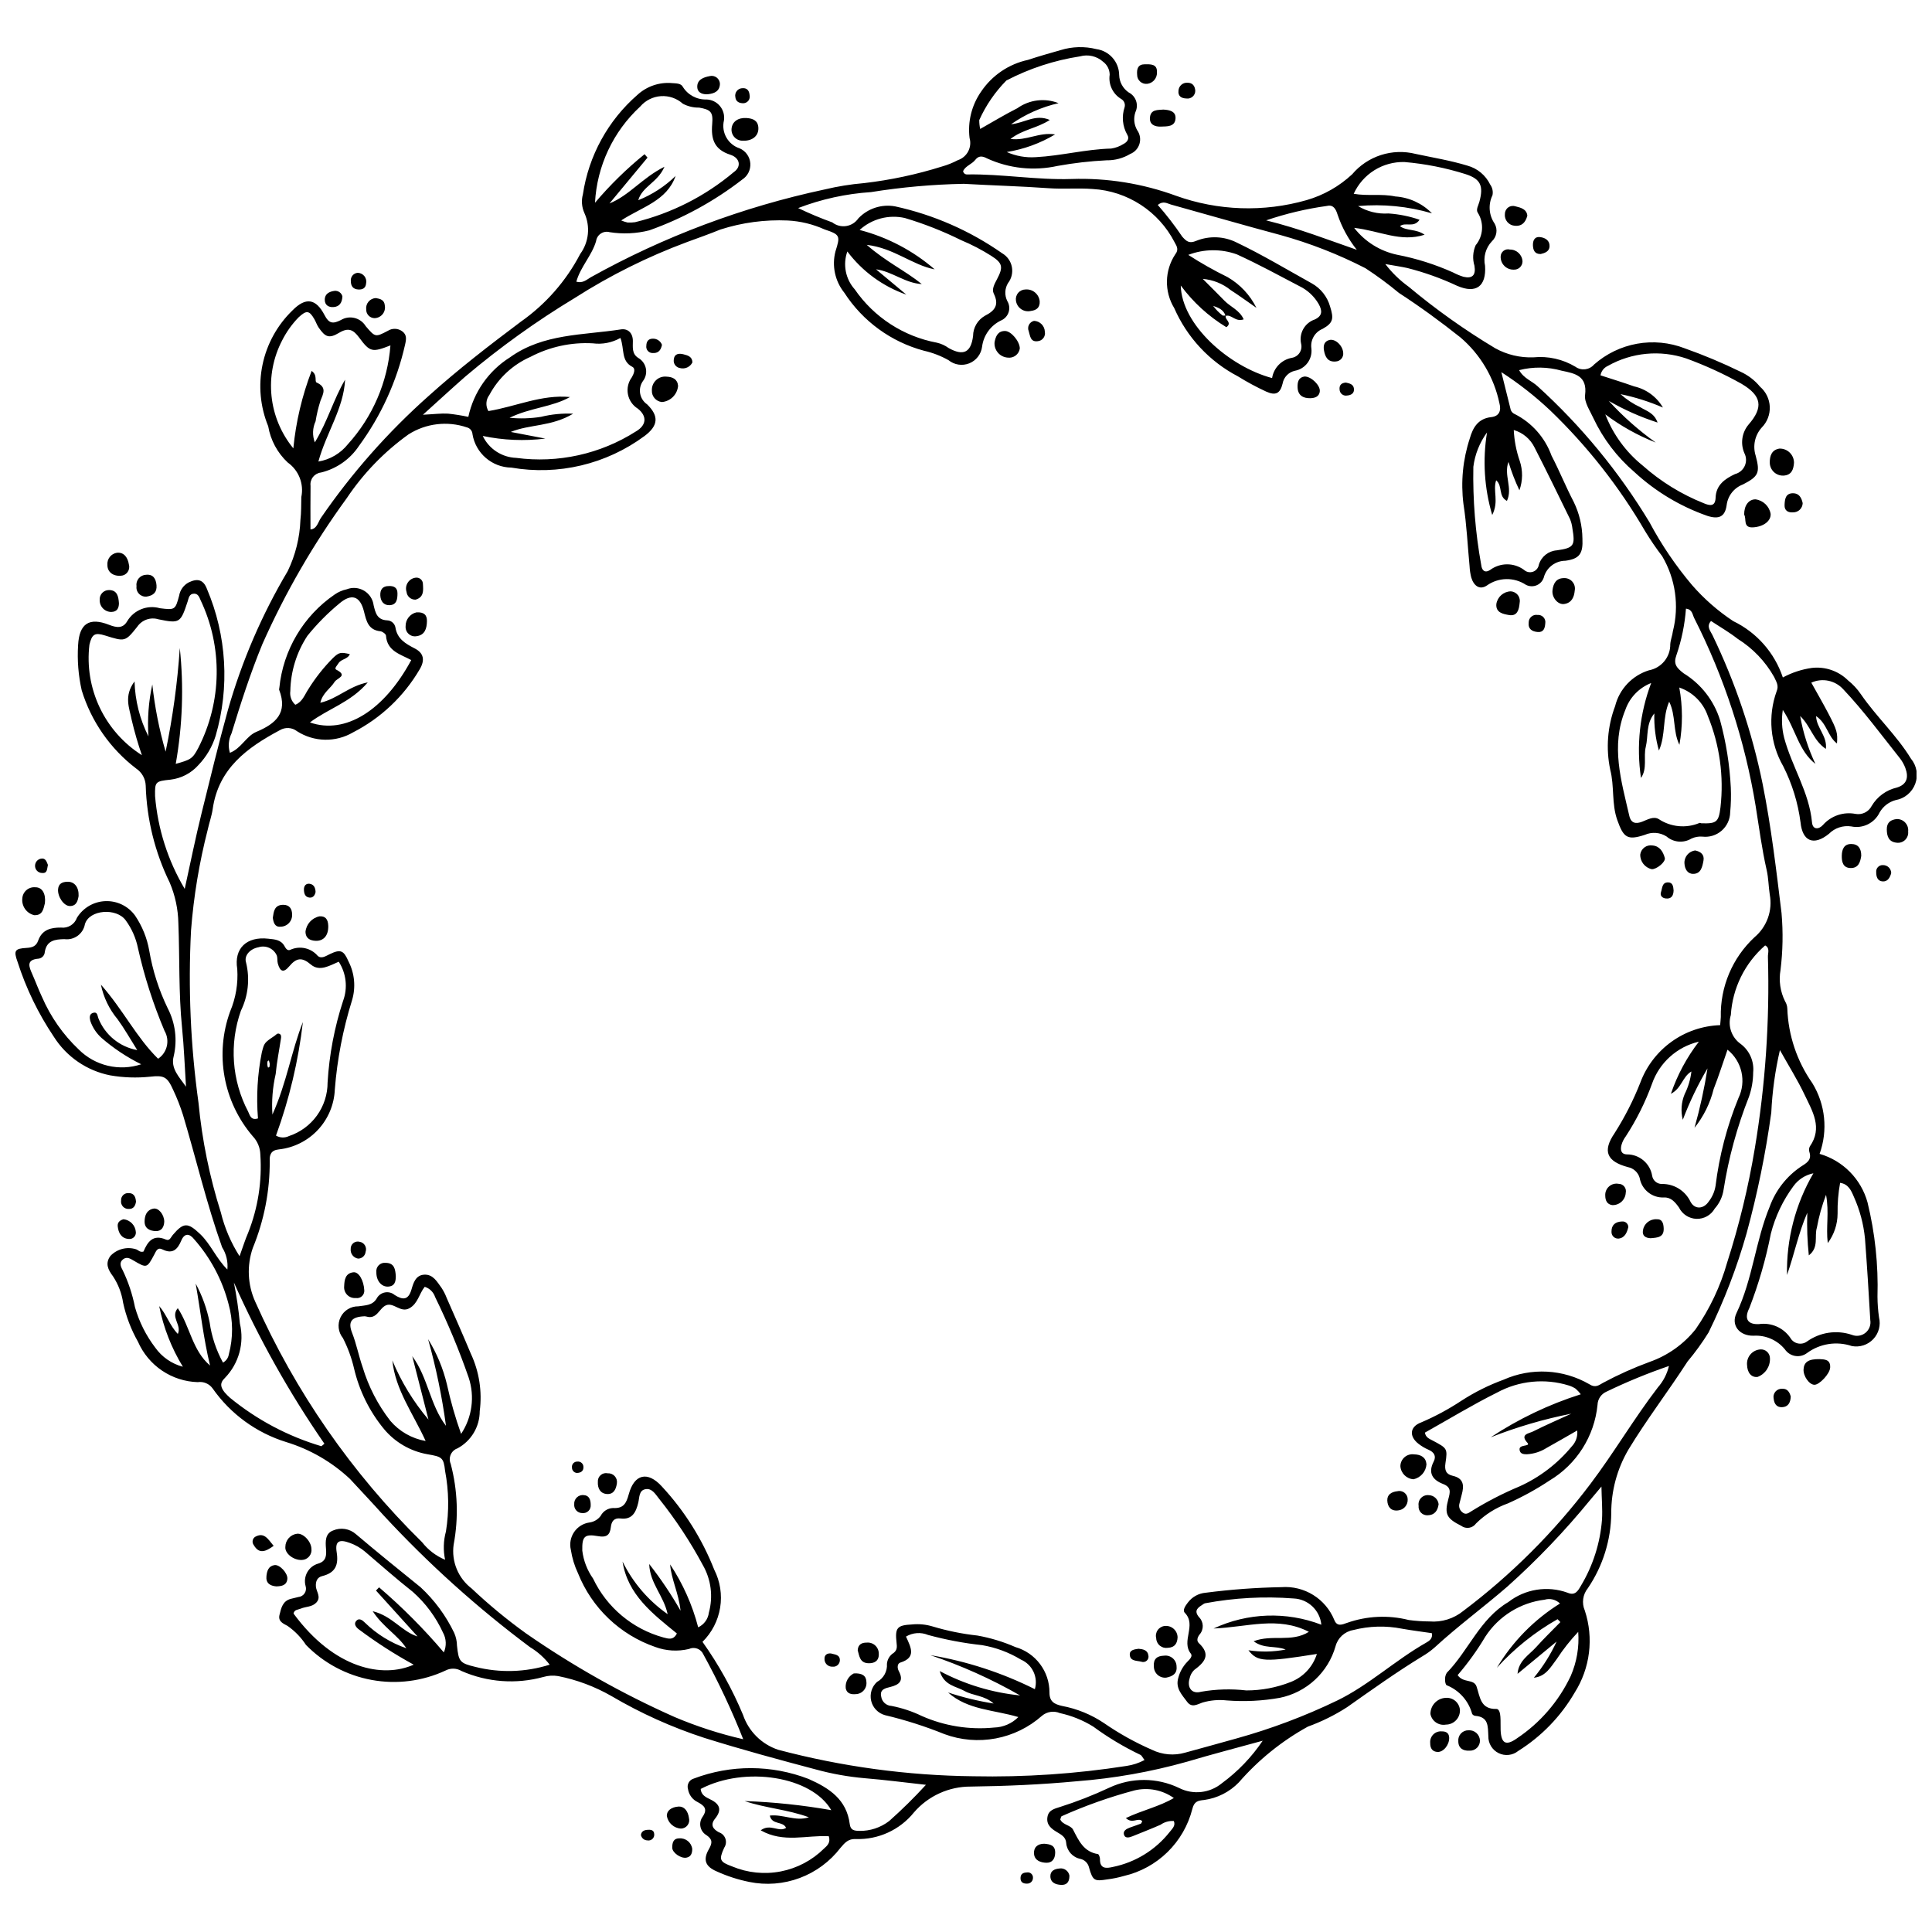 <?xml version="1.0" encoding="UTF-8"?>
<!-- Uploaded to: SVG Repo, www.svgrepo.com, Generator: SVG Repo Mixer Tools -->
<svg width="800px" height="800px" version="1.1" viewBox="144 144 512 512" xmlns="http://www.w3.org/2000/svg">
 <defs>
  <clipPath id="a">
   <path d="m148.09 156h503.81v488h-503.81z"/>
  </clipPath>
 </defs>
 <g clip-path="url(#a)">
  <path d="m296.74 218.65c1.699 0.492 2.738-0.539 3.828-1.176 19.383-10.797 40.27-18.637 61.973-23.266 3.43-0.82 6.918-1.383 10.434-1.68 7.008-0.812 13.922-2.285 20.648-4.398 1.457-0.41 2.863-0.973 4.203-1.68 2.445-0.801 3.824-3.391 3.121-5.867-0.531-4.328 0.551-8.699 3.043-12.281 2.894-4.316 7.356-7.34 12.438-8.43 2.859-0.957 5.769-1.766 8.668-2.598 3.066-0.945 6.34-1.035 9.457-0.258 3.43 0.477 5.996 3.391 6.039 6.852 0.047 1.863 0.992 3.594 2.535 4.637 1.902 0.965 2.688 3.266 1.777 5.191-0.559 1.602-0.383 3.363 0.473 4.824 0.742 1.043 0.961 2.371 0.598 3.598-0.363 1.227-1.273 2.219-2.465 2.688-1.887 1.129-4.055 1.711-6.254 1.676-4.356 0.215-8.695 0.711-12.988 1.488-6.289 1.391-12.859 0.688-18.711-2-1.234-0.664-2.215-0.734-3.086 0.383-0.926 1.188-2.578 1.586-3.238 2.973 0.059 0.543 0.535 0.941 1.082 0.902 9.238-0.152 18.395 1.508 27.645 1.207 9.426-0.312 18.824 1.195 27.68 4.438 11.133 4.004 23.246 4.41 34.625 1.16 4.504-1.301 8.637-3.644 12.066-6.84 2.016-2.383 4.664-4.156 7.637-5.109 2.977-0.957 6.16-1.059 9.188-0.297 4.594 0.984 9.227 1.734 13.734 3.109 2.629 0.719 4.82 2.539 6.012 4.988 0.605 0.824 0.832 1.871 0.617 2.871-1.176 2.43-0.953 5.301 0.586 7.519 0.863 1.551 0.551 3.488-0.75 4.691-1.633 1.73-2.305 4.156-1.797 6.481 0.359 5.426-2.367 7.473-7.367 5.309v0.004c-4.258-2-8.691-3.586-13.25-4.738-1.605-0.355-3.238-0.586-5.812-1.043 1.75 2.293 3.832 4.312 6.172 6 7.207 6.023 14.879 11.477 22.938 16.305 3.102 1.719 6.609 2.555 10.152 2.414 3.875-0.383 7.769 0.492 11.109 2.492 1.551 1.117 3.699 0.867 4.945-0.582 3.223-2.848 7.16-4.754 11.391-5.516 4.231-0.758 8.59-0.344 12.598 1.203 5.062 1.793 10.02 3.871 14.844 6.227 2 0.91 3.766 2.266 5.156 3.965 1.562 1.34 2.496 3.266 2.578 5.32 0.082 2.055-0.691 4.047-2.141 5.508-1.809 2.019-2.414 4.844-1.602 7.43 1.215 4.512 0.805 5.5-3.363 7.637-2.359 0.883-4.031 3.008-4.328 5.512-0.434 3.062-2.055 3.812-5.164 2.801h0.004c-7.144-2.504-13.699-6.445-19.258-11.578-4.613-3.953-8.332-8.844-10.914-14.34-0.902-1.98-2.426-4.172-2.184-6.078 0.656-5.152-2.723-5.734-6.195-6.457h0.004c-3.684-1.043-7.578-1.094-11.289-0.148 1.227 2.219 3.449 2.883 4.934 4.305 11.57 10.508 21.551 22.645 29.629 36.027 3.148 5.914 6.918 11.477 11.242 16.598 3.195 3.676 6.879 6.898 10.941 9.582 6.219 2.996 10.961 8.383 13.145 14.93 2.394-1.293 5-2.152 7.695-2.531 3.527-0.41 7.055 0.805 9.578 3.301 1.32 1.051 2.473 2.293 3.418 3.688 4.09 5.949 9.484 10.879 13.258 17.059 1.543 1.855 1.977 4.394 1.141 6.656-0.836 2.266-2.812 3.91-5.191 4.324-1.785 0.477-3.309 1.641-4.234 3.242-1.348 2.844-4.473 4.391-7.551 3.734-2.164-0.324-4.356 0.402-5.894 1.957-4.004 3.254-7.043 2.035-7.531-3.059h-0.004c-0.676-5.164-2.219-10.172-4.566-14.82-3.496-6.055-4.137-13.344-1.754-19.918 0.641-1.508-0.141-2.566-0.676-3.769-2.32-4.113-5.637-7.582-9.641-10.09-2.219-1.746-4.699-3.164-7.082-4.742-1.301 1.457-0.164 2.606 0.348 3.68h0.004c6.062 12.555 10.539 25.816 13.32 39.477 2.277 11.355 3.625 22.855 5.027 34.348h-0.004c0.43 4.992 0.336 10.016-0.277 14.988-0.496 2.828-0.07 5.738 1.211 8.305 0.359 0.578 0.562 1.234 0.59 1.914 0.254 7.09 2.559 13.957 6.633 19.766 3.457 5.629 4.164 12.527 1.922 18.742 6.184 1.785 10.996 6.66 12.703 12.867 1.996 8.168 2.883 16.562 2.637 24.965 0.012 1.844 0.148 3.684 0.41 5.508 0.504 2.055-0.074 4.223-1.527 5.758-1.453 1.535-3.59 2.227-5.668 1.836-4.023-1.359-8.457-0.672-11.879 1.844-0.895 0.68-2.031 0.961-3.141 0.777-1.109-0.184-2.094-0.816-2.727-1.746-2.027-2.473-5.121-3.816-8.312-3.617-3.785 0.074-6.043-2.809-4.519-5.992 4.316-9.035 5.019-19.129 8.832-28.285l-0.004-0.004c1.574-4.285 4.457-7.965 8.234-10.52 1.461-0.938 2.965-1.707 2.258-3.891-0.16-0.484-0.117-1.012 0.117-1.465 3.465-4.961 0.672-9.359-1.375-13.68-1.848-3.902-4.164-7.582-6.551-11.852-1.262 5.438-2.027 10.98-2.289 16.555-1.484 10.809-3.672 21.508-6.551 32.027-2.562 9.031-5.934 17.812-10.066 26.242-1.672 2.699-3.535 5.273-5.578 7.703-5.094 7.894-10.82 15.348-15.703 23.398l0.004 0.004c-2.977 5.094-4.535 10.891-4.516 16.789-0.062 7.086-2.215 13.996-6.188 19.863-1.363 1.672-1.68 3.961-0.82 5.938 2.41 7.297 1.418 15.293-2.703 21.777-3.652 6.277-8.777 11.57-14.93 15.426-1.473 1.195-3.504 1.422-5.207 0.586-1.703-0.836-2.766-2.582-2.723-4.477-0.137-2.66 0.094-5.113-3.473-5.406h0.004c-0.34-0.039-0.645-0.23-0.828-0.52-0.93-3.445-3.422-6.254-6.734-7.586-0.273-0.09-0.449-0.895-0.434-1.355v-0.004c-0.062-0.672 0.094-1.352 0.445-1.93 5.801-5.93 8.758-14.289 16.305-18.75v0.004c4.449-3.473 10.375-4.414 15.684-2.496 2.008 0.867 2.754-0.441 3.523-1.77 3.219-5.34 5.144-11.355 5.625-17.574 0.18-2.805-0.105-5.633-0.145-8.781-1.012 1.207-2.019 2.422-3.039 3.625h-0.004c-6.688 8.18-14 15.824-21.871 22.871-6.34 5.496-13.113 10.461-19.289 16.145-1.008 0.887-2.102 1.676-3.262 2.352-6.871 4.199-13.418 8.879-19.996 13.516v-0.004c-3.242 2.086-6.707 3.797-10.328 5.109-6.922 3.816-13.117 8.82-18.301 14.781-2.457 2.547-5.703 4.191-9.207 4.668-1.531 0.148-2.644 0.32-3.121 2.398h-0.004c-1.105 4.336-3.379 8.281-6.578 11.41-3.195 3.129-7.191 5.316-11.551 6.328-1.453 0.422-2.938 0.727-4.438 0.91-3.367 0.539-3.812 0.375-4.812-3.176-0.262-1.137-1.156-2.016-2.297-2.262-2.047-0.414-3.578-2.133-3.746-4.215-0.109-1.613-1.352-2.223-2.492-2.91-1.512-0.906-2.805-1.93-2.484-3.957 0.293-1.852 1.82-2.188 3.281-2.66l-0.004 0.004c4.473-1.418 8.848-3.129 13.098-5.121 5.871-2.766 12.676-2.742 18.523 0.074 3.691 1.867 8.137 1.375 11.328-1.258 4.231-3.106 7.891-6.918 10.824-11.27-6.715 1.852-13.469 3.594-20.141 5.586h-0.004c-9.512 2.672-19.266 4.398-29.117 5.156-9.355 0.879-18.73 1.289-28.102 1.41h0.004c-5.785-0.031-11.289 2.473-15.066 6.852-3.754 4.652-9.48 7.266-15.453 7.051-1.906-0.082-2.828 0.918-4.012 2.332v-0.004c-2.777 3.625-6.519 6.394-10.793 7.992-4.277 1.602-8.918 1.965-13.391 1.047-2.961-0.598-5.848-1.531-8.598-2.781-3.051-1.301-3.707-3.098-2.102-5.894 0.961-1.672 1-2.586-0.613-3.707-0.828-0.477-1.41-1.281-1.609-2.211-0.199-0.93 0.008-1.902 0.566-2.672 1.441-2.109 0.379-2.965-1.262-3.867-1.398-0.648-2.379-1.957-2.613-3.481-0.172-0.574-0.105-1.191 0.188-1.715 0.289-0.523 0.777-0.906 1.355-1.066 9.805-3.719 20.637-3.684 30.418 0.102 5.5 2.43 10.09 5.449 10.91 11.973 0.207 1.637 1.203 1.75 2.457 1.793 2.894 0.07 5.723-0.859 8.012-2.629 3.402-3.023 6.648-6.223 9.719-9.582-5.441-0.598-10.871-1.312-16.328-1.758h0.004c-4.336-0.383-8.625-1.152-12.82-2.301-9.891-2.621-19.754-5.293-29.52-8.355h-0.004c-8.621-2.801-16.91-6.535-24.723-11.133-4.367-2.5-9.113-4.277-14.051-5.262-1.32-0.227-2.676-0.145-3.961 0.234-7.191 1.973-14.844 1.414-21.672-1.586-1.301-0.781-2.914-0.828-4.254-0.117-6.106 2.836-12.941 3.703-19.566 2.484-6.621-1.219-12.703-4.461-17.402-9.281-1.289-1.977-2.945-3.684-4.879-5.035-1.18-0.648-2.566-1.172-2.133-2.938 0.441-1.797 0.824-3.68 3.023-4.242 0.652-0.164 1.305-0.316 1.957-0.477h0.004c0.672-0.055 1.281-0.414 1.656-0.973 0.379-0.562 0.48-1.262 0.281-1.906-0.352-1.234-0.195-2.562 0.43-3.684 0.625-1.121 1.672-1.949 2.91-2.297 2.137-0.645 2.203-2.168 2.055-3.981-0.152-1.859-0.246-3.981 1.852-4.777v-0.004c2.051-0.895 4.438-0.508 6.106 0.984 5.641 4.766 11.371 9.422 17.121 14.055 3.699 3.438 6.719 7.539 8.902 12.09 0.469 1.074 0.723 2.227 0.738 3.398 0.445 4.211 0.746 4.625 4.859 5.609 6.496 1.641 13.32 1.438 19.707-0.586-1.43-1.855-3.195-3.43-5.207-4.641-13.996-10.453-27.004-22.164-38.867-34.988-2.91-3.238-5.91-6.406-8.867-9.609-4.801-4.492-10.57-7.828-16.863-9.75-7.902-2.438-14.77-7.438-19.516-14.211-0.898-1.258-2.426-1.902-3.957-1.676-3.383-0.102-6.664-1.164-9.469-3.062-2.801-1.895-5.008-4.551-6.363-7.652-1.824-3.215-3.152-6.691-3.934-10.305-0.371-2.504-1.285-4.894-2.672-7.008-1.355-1.793-2.137-3.449-0.699-5.422 1.75-1.844 4.394-2.523 6.816-1.754 0.594 0.211 1.016 0.875 1.953 0.598 1.055-2.512 2.473-4.68 5.926-3.184 1.023 0.441 1.281-0.562 1.816-1.195 2.887-3.406 4.008-3.359 7.269-0.258 2.816 2.68 4.234 6.434 7.215 9.398 0.207-2.07-0.285-4.148-1.395-5.906-4.106-11.527-6.883-23.434-10.383-35.133h-0.004c-0.711-2.238-1.57-4.426-2.57-6.547-1.578-3.504-2.41-3.938-6.172-3.512-3.508 0.363-7.047 0.242-10.52-0.359-6.176-1.215-11.578-4.914-14.945-10.234-4.125-6.137-7.367-12.824-9.621-19.867-1.082-2.973-0.719-3.496 2.406-3.676 1.578-0.09 2.551-0.48 3.07-1.949 1.027-2.891 3.344-3.461 6.059-3.438 1.84 0.23 3.594-0.855 4.211-2.606 1.625-2.637 4.453-4.289 7.547-4.402 3.09-0.117 6.035 1.316 7.852 3.824 1.891 2.789 3.172 5.945 3.754 9.262 0.902 5.305 2.551 10.453 4.894 15.293 2.031 3.906 2.598 8.41 1.598 12.695-0.895 3.281 1.484 5.551 3.254 8.105-0.34-5.219-0.523-10.457-1.047-15.656-0.93-9.219-0.605-18.469-0.977-27.699-0.07-3.695-0.848-7.34-2.293-10.738-3.922-8.023-6.09-16.785-6.359-25.707-0.07-1.824-1.008-3.5-2.523-4.516-6.859-5.231-11.91-12.477-14.438-20.723-0.887-3.934-1.211-7.977-0.957-12 0.312-5.723 2.969-7.414 8.176-5.379 1.945 0.762 3.676 1.078 4.832-0.934 1.773-2.992 5.348-4.41 8.691-3.445 3.984 0.492 4.066 0.43 5.074-3.316 0.246-1.504 1.184-2.809 2.527-3.523 2.336-1.145 3.914-0.758 4.848 1.727 5.234 12.316 6.047 26.059 2.309 38.902-0.898 2.902-2.457 5.559-4.559 7.754-1.906 2.16-4.543 3.539-7.402 3.879-4.059 0.41-4.164 0.586-4.098 4.336h-0.004c0.711 8.695 3.398 17.117 7.859 24.613 1.543-6.984 2.867-13.609 4.492-20.156 2.258-9.102 4.453-18.219 6.961-27.266 3.672-12.898 8.996-25.262 15.844-36.789 2.051-4.246 3.199-8.875 3.367-13.586 0.242-1.996 0.184-4.027 0.238-6.043 0.73-3.5-0.688-7.098-3.609-9.16-2.731-2.555-4.547-5.93-5.172-9.613-2.117-5.168-2.641-10.852-1.496-16.316 1.141-5.465 3.894-10.465 7.906-14.352 3.555-3.625 6.262-3.156 8.539 1.246 1.145 2.211 2.18 2.363 4.309 1.289 2.266-1.367 5.211-0.645 6.586 1.617 2.523 2.938 2.547 2.981 5.859 1.238l-0.004 0.004c1.164-0.746 2.664-0.711 3.785 0.094 1.309 0.922 1.125 2.121 0.789 3.578v0.004c-2.188 9.684-6.344 18.812-12.215 26.816-2.344 3.535-5.934 6.051-10.051 7.051-0.84 0.094-1.605 0.52-2.129 1.184-0.523 0.664-0.758 1.508-0.652 2.344-0.051 3.828-0.016 7.66-0.016 11.562 1.711-0.133 1.996-1.934 2.758-3.055 8.195-11.918 17.809-22.793 28.629-32.395 7.742-6.969 15.973-13.32 24.309-19.57h-0.004c6.633-4.644 12.047-10.816 15.793-17.992 2.301-3.152 2.723-7.297 1.105-10.844-0.703-1.555-0.844-3.301-0.398-4.945 1.527-10.23 6.652-19.582 14.457-26.375 2.508-2.297 5.871-3.426 9.258-3.106 1.016 0.07 2.273 0.051 2.75 0.957v-0.004c1.332 2.176 3.731 3.465 6.277 3.379 1.379 0.039 2.676 0.664 3.562 1.723 0.891 1.059 1.281 2.445 1.082 3.809-0.766 3.188 1.055 6.426 4.176 7.43 1.59 0.695 2.668 2.211 2.805 3.938 0.137 1.73-0.691 3.394-2.152 4.332-7.441 5.762-15.754 10.305-24.621 13.453-3.434 0.871-7.004 1.035-10.5 0.484-0.797-0.227-1.652-0.09-2.344 0.367-0.691 0.457-1.148 1.191-1.254 2.012-1.117 3.82-4.133 6.785-5.234 10.742zm172.05 9.066c-0.516-1.668-1.898-2.168-3.293-2.66h-0.004c0.699 0.941 1.523 1.789 2.445 2.512 0.199 0.16 0.625 0.035 0.945 0.043-0.527 1.043 1.832 1.832 0.121 3.098l-0.004 0.004c-4.707-2.863-8.812-6.613-12.086-11.047 0.234 10.375 12.691 21.434 24.203 24.531 0.426-2.707 2.508-4.859 5.203-5.363 0.844-0.129 1.598-0.609 2.07-1.316 0.473-0.711 0.625-1.59 0.422-2.418-0.621-2.754 0.941-5.531 3.617-6.434 2.07-0.965 2.012-2.328 1.035-4.098-1.188-2.051-2.961-3.699-5.094-4.731-5.492-2.879-10.949-5.856-16.59-8.426h0.004c-4.172-1.5-8.738-1.453-12.879 0.137 3.352 2.164 6.824 4.129 10.406 5.883 3.297 1.902 5.961 4.738 7.652 8.148-2.438-1.688-4.582-3.262-6.816-4.699-2.113-1.707-4.691-2.742-7.402-2.969 2.215 2.223 4 3.981 5.75 5.781 1.582 1.629 4.039 2.512 5.094 4.941-2.273 0.773-3.184-1.398-4.801-0.918zm-263.87 115.79c2.977-1.121 4.336-4.43 6.988-5.543 5.227-2.191 8.398-5.043 6.074-11.148-0.055-0.141 0.031-0.332 0.043-0.496v-0.004c0.992-10.008 6.356-19.066 14.652-24.754 0.969-0.676 2.062-1.148 3.215-1.395 1.512-0.59 3.207-0.449 4.598 0.379 1.391 0.828 2.324 2.25 2.527 3.859 0.5 2.098 0.953 3.875 3.602 3.996 1.062 0.039 1.961 0.809 2.168 1.855 0.484 3.078 2.652 4.309 5.144 5.598 2.41 1.246 2.715 3.133 1.281 5.539-4.172 7.133-10.293 12.922-17.648 16.691-4.602 2.703-10.332 2.594-14.828-0.289-1.32-1.035-3.141-1.148-4.582-0.285-8.676 4.629-16.254 10.148-17.785 20.879-0.258 1.816-0.902 3.578-1.297 5.379h0.004c-2.262 8.785-3.75 17.75-4.449 26.793-0.789 15.262-0.125 30.562 1.98 45.699 0.941 9.859 2.926 19.59 5.914 29.031 1.008 4.117 2.684 8.043 4.965 11.617 0.906-2.492 1.484-4.398 2.277-6.211 2.606-6.574 3.707-13.648 3.231-20.703-0.039-1.828-0.762-3.578-2.027-4.898-3.836-4.484-6.41-9.91-7.457-15.719-1.051-5.805-0.539-11.789 1.48-17.332 1.5-3.551 2.144-7.402 1.887-11.246-0.918-5.523 2.535-8.676 8.207-8.035 1.707 0.191 3.367 0.23 4.324 1.988 0.312 0.574 0.77 1.312 1.531 0.953 2.512-1.148 5.481-0.488 7.269 1.617 0.996 0.859 2.098 0.051 3.215-0.48 2.871-1.371 3.672-0.961 4.93 1.934 1.637 3.188 1.973 6.891 0.938 10.32-2.402 7.688-3.934 15.621-4.562 23.652-0.168 3.981-1.758 7.769-4.481 10.68-2.723 2.91-6.398 4.75-10.359 5.18-2.086 0.199-2.504 1.469-2.406 3.098 0.039 7.902-1.488 15.738-4.496 23.047-1.605 4.644-1.371 9.73 0.652 14.207 10.602 23.832 25.602 45.453 44.211 63.73 1.602 2.055 3.707 3.66 6.109 4.664-0.527-2.484-0.449-5.059 0.223-7.508 0.855-5.316 0.781-10.738-0.227-16.027-0.391-3.606-0.848-3.766-4.695-4.434h-0.004c-4.504-0.801-8.578-3.172-11.504-6.688-3.852-4.684-6.57-10.195-7.941-16.105-0.652-2.773-1.637-5.457-2.934-7.996-1.262-1.559-1.504-3.703-0.625-5.508 0.875-1.801 2.719-2.93 4.723-2.898 1.828-0.297 3.676-0.168 4.84-2.047h-0.004c0.438-0.844 1.234-1.445 2.168-1.629 0.934-0.188 1.898 0.062 2.625 0.68 2.16 1.348 3.594 1.402 4.441-1.465 0.5-1.691 1.078-3.793 3.367-3.926 2.359-0.137 3.406 1.867 4.578 3.461h0.004c0.555 0.844 1.016 1.742 1.375 2.684 2.152 4.914 4.336 9.82 6.398 14.77l0.004 0.004c2.223 4.75 3.043 10.039 2.363 15.242 0.008 4.121-2.258 7.914-5.891 9.867-0.801 0.277-1.449 0.875-1.789 1.648-0.344 0.773-0.352 1.656-0.02 2.434 1.859 7 2.129 14.328 0.785 21.449-0.617 4.445 1.207 8.879 4.773 11.605 4.516 4.266 9.312 8.227 14.355 11.859 12.414 8.629 25.613 16.062 39.426 22.203 5.879 2.492 11.965 4.461 18.188 5.887-3.047-7.715-6.578-15.234-10.57-22.504-0.312-0.699-0.895-1.242-1.609-1.508-0.719-0.266-1.512-0.23-2.203 0.094-2.957 0.707-6.059 0.523-8.91-0.527-9.34-3.223-16.812-10.344-20.48-19.516-0.938-1.977-1.578-4.074-1.906-6.238-0.391-1.629-0.066-3.352 0.883-4.734 0.953-1.383 2.445-2.297 4.109-2.516 1.164-0.172 2.211-0.797 2.91-1.742 0.629-1.234 1.879-2.031 3.262-2.078 2.773 0.16 3.519-1.203 4.191-3.68 1.453-5.352 5.016-6.176 8.777-2.023v0.004c5.953 6.414 10.656 13.891 13.863 22.035 1.574 3.106 2.125 6.633 1.566 10.07s-2.195 6.609-4.676 9.055c4.289 6.027 7.887 12.512 10.734 19.336 1.484 4.379 4.934 7.809 9.324 9.266 16.883 4.473 34.258 6.832 51.723 7.019 13.605 0.281 27.207-0.637 40.652-2.746 1.645-0.246 3.238-0.773 4.707-1.555-0.516-0.66-0.734-1.223-1.117-1.387-4.391-2.098-8.57-4.606-12.492-7.488-2.723-1.68-5.711-2.887-8.836-3.566-1.578-0.664-3.402-0.395-4.719 0.707-3.469 3.078-7.707 5.156-12.27 6.012-4.559 0.855-9.262 0.461-13.613-1.152-5.109-2.066-10.367-3.746-15.727-5.016-1.816-0.5-3.219-1.945-3.66-3.777-0.441-1.832 0.148-3.758 1.535-5.027 1.75-0.941 2.785-2.82 2.637-4.801 0.105-1.203 0.773-2.285 1.805-2.914 0.914-0.738 0.879-1.539 0.75-2.648-0.457-4.023 0.145-4.672 4.106-4.875 1.844-0.184 3.711 0 5.484 0.543 3.863 1.156 7.82 1.961 11.828 2.398 3.473 0.617 6.856 1.645 10.086 3.059 5.356 1.547 9.039 6.461 9.016 12.039-0.008 2.406 1.266 3.082 3.312 3.551 3.981 0.742 7.769 2.289 11.129 4.547 4.004 2.769 8.266 5.141 12.73 7.086 2.742 1.332 5.883 1.598 8.809 0.742 4.531-1.242 9.062-2.481 13.586-3.754 9.188-2.551 18.125-5.918 26.711-10.062 8.41-4.098 15.391-10.699 23.574-15.336 0.809-0.457 1.773-1.086 1.48-2.504-2.602-0.383-5.262-0.715-7.894-1.18-4.289-0.855-8.715-0.73-12.953 0.359-2.258 0.395-4.078 2.066-4.668 4.281-0.969 3.41-2.856 6.492-5.461 8.902-2.602 2.41-5.816 4.059-9.289 4.769-4.637 0.828-9.355 1.062-14.047 0.699-2.176-0.246-4.375-0.055-6.477 0.559-1.395 0.48-2.832 1.48-4.066-0.199-1.371-1.863-3.129-3.594-2.352-6.297 0.418-1.633 1.254-3.129 2.43-4.336 0.613-0.605 1.453-1.449 0.91-2.129-2.652-3.312 1.598-7.551-1.594-10.816-0.684-0.699 0.172-1.895 0.793-2.711v0.004c1.133-1.512 2.852-2.465 4.734-2.621 6.648-0.863 13.34-1.355 20.043-1.477 6.078-0.457 11.75 3.062 14.043 8.707 0.73 1.836 2.106 1.215 3.375 0.754v0.004c5.258-1.859 10.949-2.125 16.355-0.758 1.828 0.246 3.672 0.371 5.516 0.379 3.223 0.262 6.422-0.734 8.926-2.777 12.742-9.594 24.078-20.918 33.684-33.648 6.285-8.312 11.535-17.316 17.875-25.574v-0.004c1.434-1.625 2.449-3.582 2.949-5.695-5.656 1.938-11.191 4.215-16.574 6.816-1.387 0.609-2.301 1.965-2.352 3.477-0.82 8.328-5.543 15.773-12.723 20.066-3.496 2.324-7.184 4.348-11.02 6.055-3.168 1.129-6.055 2.945-8.445 5.312-0.434 0.613-1.094 1.027-1.836 1.145-0.742 0.121-1.5-0.066-2.102-0.516-3.812-1.93-4.508-3.019-3.41-7.086 0.492-1.828 0.828-3.141-1.41-4.004-2.734-1.055-4.047-2.883-2.481-5.918 0.762-1.48 0.113-2.519-1.406-3.168-0.926-0.402-1.797-0.918-2.594-1.539-2.562-1.98-2.356-4.555 0.688-5.684 3.699-1.578 7.246-3.488 10.602-5.703 3.523-2.289 7.293-4.176 11.242-5.617 7.332-3.262 15.785-2.816 22.73 1.203 1.59 1.055 2.543 0.242 3.598-0.359 3.992-2.144 8.133-4.004 12.391-5.566 4.785-1.684 9.004-4.68 12.168-8.648 3.746-5.391 6.574-11.367 8.359-17.684 3.184-9.91 5.637-20.043 7.34-30.316 2.793-16.738 3.953-33.711 3.465-50.676-0.039-1.031 0.594-2.383-0.738-3.035h-0.004c-5.375 4.68-8.648 11.32-9.086 18.434-0.883 2.867 0.188 5.977 2.648 7.695 2.324 1.766 3.562 4.609 3.273 7.516-0.016 2.184-0.387 4.352-1.098 6.418-3.16 7.965-5.426 16.25-6.754 24.711-0.281 1.848-1.094 3.57-2.336 4.961-0.98 1.73-2.836 2.777-4.82 2.719s-3.777-1.211-4.652-2.996c-1.055-1.477-2.117-2.727-3.945-2.668-3.156 0.168-5.941-2.059-6.477-5.176-0.414-1.469-1.621-2.578-3.117-2.867-5.59-1.496-6.805-4.227-3.531-8.996h-0.004c2.707-4.246 4.996-8.746 6.836-13.43 1.621-4.344 4.5-8.105 8.262-10.809 3.762-2.707 8.246-4.231 12.879-4.387 0.066-0.801 0.148-1.465 0.176-2.133v0.004c-0.184-8.012 3.066-15.719 8.934-21.176 3.293-2.766 4.836-7.094 4.035-11.316-0.324-2.156-0.332-4.371-0.816-6.484-1.27-5.555-1.992-11.223-2.898-16.82h0.004c-2.836-17.402-8.344-34.262-16.324-49.984-0.461-0.918-0.484-2.293-2.172-2.465v0.004c-0.309 4.195-1.16 8.336-2.527 12.316-0.836 2.293-0.031 3.328 1.926 4.82l-0.004-0.004c4.617 2.832 8.043 7.25 9.645 12.422 1.594 5.84 2.551 11.832 2.848 17.879 0.094 2.18 0.035 4.367-0.168 6.539-0.031 1.863-0.848 3.625-2.254 4.852-1.402 1.227-3.258 1.801-5.109 1.582-1.004-0.086-2.012 0.098-2.926 0.527-2.086 1.254-4.738 1.023-6.578-0.57-1.727-1.094-3.887-1.254-5.758-0.43-4.633 1.52-5.625 0.754-7.285-3.898-1.559-4.371-0.73-8.992-1.887-13.391h0.004c-1.176-5.617-0.723-11.453 1.301-16.824 1.121-4.512 4.516-8.109 8.957-9.488 3.324-0.617 5.719-3.547 5.66-6.93 0.086-1.164 0.555-2.293 0.699-3.453 1.707-6.731 0.688-13.859-2.832-19.84-1.629-2.137-3.141-4.356-4.535-6.652-6.852-11.77-15.309-22.531-25.125-31.973-4.008-3.777-8.348-7.184-12.973-10.168 0.953 3.832 1.668 6.734 2.398 9.633 0.105 0.672 0.555 1.234 1.184 1.488 4.523 2.297 7.996 6.231 9.715 11.004 2.09 4.012 3.777 8.234 5.875 12.246 1.48 3.027 2.269 6.344 2.312 9.715 0.188 3.969-0.711 5.379-4.519 5.894-2.57 0.016-4.844 1.68-5.633 4.125-0.223 1.02-0.91 1.879-1.855 2.32-0.949 0.441-2.051 0.414-2.977-0.074-3.152-2.078-7.262-2.004-10.34 0.188-1.855 1.246-3.445 0.16-4.137-2.117v-0.004c-0.246-0.973-0.395-1.969-0.445-2.977-0.527-5.508-0.766-11.059-1.625-16.512v0.004c-0.734-5.852-0.16-11.789 1.688-17.391 0.816-2.856 2.195-5.246 5.66-5.625 2.125-0.234 2.719-1.688 2.188-3.672v0.004c-1.41-6.789-5.031-12.918-10.297-17.426-5.266-4.195-10.684-8.145-16.312-11.805h-0.004c-2.836-2.359-5.809-4.551-8.895-6.566-7.172-3.684-14.703-6.625-22.473-8.781-9.719-2.594-19.379-5.41-29.074-8.094-0.992-0.273-2.035-1.09-3.484 0.117 2.336 2.656 4.5 5.457 6.477 8.391 1.121 1.258 1.855 1.906 3.746 1.102v-0.004c3.465-1.383 7.359-1.215 10.691 0.461 6.801 3.25 13.289 7.152 19.891 10.82 2.383 1.324 4.133 3.551 4.867 6.176 0.977 3.141 0.871 4.289-2.004 5.891h-0.004c-2.055 0.844-3.273 2.977-2.961 5.176 0.34 2.82-1.578 5.418-4.375 5.926-1.668 0.367-2.953 1.703-3.25 3.387-0.656 2.68-1.871 3.231-4.328 2.137h-0.004c-2.586-1.195-5.102-2.551-7.523-4.055-7.512-3.93-13.461-10.301-16.859-18.07-2.684-4.406-2.578-9.965 0.27-14.266 0.945-1.188 0.461-2.078-0.164-3.16-4.231-8.242-12.508-13.625-21.758-14.148-3.871-0.289-7.707 0.07-11.562-0.203-7.531-0.535-15.082-0.738-22.621-1.168v0.004c-8.219 0.156-16.418 0.887-24.531 2.191-6.613 0.434-13.117 1.859-19.305 4.231 2.949 1.418 5.969 2.688 9.047 3.797 1.043 0.82 2.379 1.168 3.688 0.965s2.473-0.941 3.219-2.035c2.5-2.633 6.156-3.828 9.73-3.18 10.188 2.223 19.832 6.445 28.375 12.43 1.34 0.773 2.277 2.09 2.574 3.609s-0.078 3.09-1.027 4.312c-0.871 1.445-0.941 3.234-0.18 4.742 0.539 0.887 0.668 1.961 0.352 2.949-0.316 0.988-1.051 1.789-2.004 2.195-2.758 1.309-4.652 3.934-5.031 6.961-0.25 1.977-1.551 3.66-3.398 4.402-1.848 0.738-3.949 0.422-5.496-0.836-2.035-1.145-4.227-1.988-6.508-2.504-8.695-2.328-16.215-7.805-21.102-15.363-2.473-3.074-3.348-7.141-2.352-10.961 1.316-4.156 1.258-4.441-2.926-5.836h0.004c-3.07-1.383-6.371-2.18-9.73-2.352-6.039-0.266-12.082 0.543-17.84 2.391-2.898 1.18-5.91 2.25-8.887 3.336h0.004c-10.387 3.863-20.336 8.816-29.676 14.781-10.207 6.164-19.906 13.129-29.012 20.824-3.559 3.121-7.039 6.336-11.262 10.145 2.996-0.152 4.836-0.398 6.66-0.293h-0.004c1.805 0.188 3.602 0.477 5.375 0.855 1.398-6.527 5.375-12.211 11.023-15.766 8.844-6.363 19.387-5.844 29.402-7.414 1.809-0.285 3.164 0.895 3.18 3.047 0.012 1.645-0.328 3.402 1.449 4.523 1.043 0.602 1.777 1.629 2.004 2.812 0.227 1.184-0.07 2.406-0.816 3.356-1.375 2.004-0.867 4.746 1.137 6.125 3.231 3.148 2.93 5.691-0.695 8.402v-0.004c-10.125 7.484-22.867 10.508-35.273 8.367-5.129-0.066-9.473-3.801-10.309-8.859-0.043-0.867-0.648-1.602-1.492-1.805-5.172-1.754-10.859-1.066-15.469 1.863-6.422 4.606-11.965 10.332-16.359 16.902-8.793 12.055-16.285 25.012-22.348 38.648-3.211 7.793-5.754 15.723-8.203 23.727v-0.004c-0.777 1.59-0.926 3.418-0.414 5.113zm364.5-89.699c2.055 5.312 5.469 9.992 9.906 13.566 4.773 4.242 10.25 7.621 16.188 9.988 1.57 0.664 3.059 0.973 3.141-1.473 0.117-3.414 2.539-5.023 5.133-6.25 1.145-0.289 2.094-1.082 2.582-2.156 0.488-1.078 0.461-2.316-0.078-3.367-1.105-2.519-0.691-5.445 1.066-7.562 4.035-4.621 3.512-7.688-1.832-10.84v-0.004c-4.688-2.621-9.578-4.863-14.621-6.707-6.91-2.336-14.488-1.613-20.832 1.98-1.012 0.457-1.734 1.391-1.922 2.484 2.957 0.969 5.957 1.875 8.906 2.93 3.215 0.727 5.984 2.758 7.641 5.609-3.613-1.566-7.383-2.758-11.238-3.551 1.57 1.418 3.348 2.59 5.269 3.477 1.562 0.988 3.629 1.445 4.547 4.047-4.504-1.449-8.844-3.375-12.941-5.742 3.75 4.113 7.93 7.816 12.461 11.043-4.773-1.875-9.277-4.387-13.375-7.473zm-352.28 191.14c1.059 0.613 2.352 0.66 3.445 0.121 2.981-0.988 5.57-2.891 7.41-5.438 1.836-2.543 2.824-5.602 2.82-8.742 0.434-7.352 1.812-14.621 4.102-21.621 1.281-3.453 0.859-7.309-1.145-10.402-2.387 1.004-5.055 2.731-7.402 0.738-2.394-2.035-3.84-1.758-5.754 0.523-1.473 1.758-2.402 1.379-2.996-0.812-0.172-0.637-0.047-1.359-0.23-1.992l0.004-0.004c-0.781-1.918-2.91-2.914-4.883-2.285-2.215 0.402-3.906 2.188-3.297 4.07v0.004c1.047 4.277 0.562 8.793-1.371 12.75-3.117 8.797-2.418 18.496 1.93 26.754 0.434 0.934 0.723 2.379 2.594 1.781-0.473-5.836-0.133-11.711 1.012-17.453 0.656-2.566 0.609-2.562 3.398-4.438 0.395-0.266 0.672-0.754 1.219-0.547 0.59 0.223 0.531 0.789 0.461 1.27-0.469 3.148-1.113 6.277-1.402 9.441l-0.004-0.004c-0.805 3.508-1.094 7.117-0.855 10.711 3.84-8.578 5.035-16.867 8.078-24.527-1.195 10.277-3.59 20.379-7.133 30.102zm-25.492-129.24c1.086 10.242 0.723 20.586-1.074 30.73 3.894-1.098 4.445-1.305 5.953-4.184 6.316-12.281 6.539-26.809 0.598-39.273-0.305-0.738-0.652-1.652-1.668-1.652-1.336 0-1.441 1.191-1.738 2.094-1.852 5.613-2.062 5.879-7.711 4.703-2.117-0.656-4.414 0.156-5.652 1.992-3.184 3.992-3.258 3.934-8.484 2.305-2.727-0.852-3.504-0.398-4.172 2.426-0.68 5.695 0.266 11.469 2.723 16.652 2.461 5.18 6.336 9.559 11.18 12.633-1.062-3.078-1.969-6.211-2.715-9.383-0.562-3.019-2.156-6.246 0.766-10.164v-0.004c0.141 5.074 1.398 10.051 3.688 14.578-0.316-4.613 0.031-9.25 1.023-13.766 0.656 6.027 1.836 11.984 3.523 17.809 1.887-9.066 3.144-18.254 3.762-27.496zm425.93 166.17c-0.191-9.453 2.227-18.777 6.992-26.945-2.121 0.434-4.004 1.641-5.277 3.391-2.793 3.773-4.828 8.051-5.996 12.602-1.32 6.734-3.231 13.34-5.711 19.742-1.43 2.82-0.43 4.402 2.59 4.231 3.215-0.453 6.41 0.945 8.262 3.613 0.41 0.758 1.129 1.305 1.973 1.5 0.844 0.195 1.73 0.023 2.434-0.48 3.453-2.481 7.891-3.148 11.918-1.785 1.207 0.488 2.582 0.289 3.594-0.527 1.016-0.812 1.508-2.113 1.289-3.394-0.406-7.191-0.859-14.383-1.402-21.566-0.375-3.852-1.375-7.613-2.969-11.141-0.699-1.648-1.449-3.34-3.629-3.652l0.004-0.004c-0.492 2.695-0.715 5.434-0.668 8.172-0.012 2.809-0.926 5.543-2.606 7.793-0.516-4.289 0.426-8.039-0.453-12.793-1.078 2.816-1.891 5.727-2.426 8.695-0.734 2.297 0.625 5.246-2.141 7.356-0.395-3.75-0.531-7.523-0.402-11.293-2.32 5.316-3.434 10.969-5.375 16.488zm-338.54-227.16c2.773 0.273 5.57 0.191 8.32-0.246 2.793-0.688 5.668-0.969 8.539-0.836-5.785 3.465-11.473 2.758-16.543 4.836l9.168 1.758h0.004c-5.531 0.688-11.137 0.453-16.59-0.695 1.645 3.434 5.055 5.668 8.859 5.809 11.074 1.477 22.316-1.008 31.738-7.012 2.793-1.625 3.035-4.027 0.492-6.039l0.004 0.004c-1.375-0.852-2.324-2.238-2.621-3.824-0.301-1.586 0.086-3.227 1.055-4.516 0.469-0.844 1.102-2.231 0.094-2.75-3.023-1.559-2.027-4.688-3.137-7.644-2.223 1.258-4.793 1.758-7.32 1.426-5.731-0.324-11.441 0.918-16.523 3.586-4.656 2.047-8.488 5.602-10.883 10.09-0.953 1.242-1.055 2.934-0.258 4.277 7.223-1.176 14.062-4.438 21.621-3.719-4.762 2.68-10.422 2.785-16.02 5.496zm-93.137 169.86c2.426-1.621 3.176-4.852 1.707-7.375-3.004-7.09-5.363-14.434-7.047-21.949-0.535-2.644-1.637-5.144-3.227-7.324-2.422-3.418-9.711-2.902-10.832 1.004-0.465 2.559-2.859 4.301-5.438 3.949-2.465 0.055-4.731 0.324-5.199 3.461h0.004c-0.078 0.879-0.754 1.59-1.629 1.711-3.402 0.27-2.543 2.156-1.672 4.133 0.879 1.992 1.629 4.043 2.559 6.012v-0.004c2.269 5.254 5.578 9.988 9.73 13.922 2.125 2.125 4.801 3.621 7.727 4.316 2.926 0.691 5.988 0.559 8.84-0.387-3.777-1.863-7.305-4.203-10.488-6.961-1.379-1.23-2.418-2.797-3.008-4.547-0.207-0.844-0.281-1.793 0.703-2.109 1.188-0.383 1.168 0.66 1.445 1.441l0.004-0.004c1.746 4.394 5.637 7.582 10.293 8.422-1.984-3.144-3.453-5.769-5.211-8.18h-0.004c-2.203-2.644-3.723-5.789-4.414-9.164 5.902 6.672 9.414 14 15.156 19.633zm205.8-209.19c-5.961-1.148-10.754-5.644-18-6.496 5.07 4.477 10.211 6.852 14.582 10.391-4.434-0.234-7.797-3.32-12.133-3.914l8.035 6.707 0.004 0.004c-6.231-2.18-11.668-6.16-15.633-11.434-1.238 3.449-0.484 7.301 1.957 10.031 5.094 7.394 12.906 12.473 21.727 14.129 1.141 0.254 2.219 0.742 3.164 1.43 3.856 2.156 5.918 1.242 6.469-3.195 0.016-2.219 1.215-4.262 3.141-5.356 2.641-1.332 3.832-2.875 2.336-5.894-0.57-1.152 0.195-2.523 0.855-3.773 1.711-3.234 1.516-4.281-1.473-6.191h0.004c-2.547-1.613-5.227-3.012-8.012-4.172-4.801-2.379-9.797-4.348-14.93-5.879-4.273-0.965-8.75 0.219-11.988 3.168 7.348 1.906 14.156 5.481 19.895 10.445zm189.88 109.62c-3.219 1.262-5.727 3.871-6.856 7.141-3.906 9.551-1.07 18.777 1.059 28.059 0.465 2.027 1.77 2.191 3.438 1.543 1.406-0.547 2.957-1.484 4.34-0.695 3.207 2.141 7.277 2.527 10.832 1.035 0.125-0.055 0.324 0.082 0.488 0.09 3.992 0.121 4.586-0.273 5.066-4.25v-0.004c0.93-8.207-0.219-16.516-3.348-24.16-1.211-3.559-4.012-6.356-7.57-7.562 0.922 5.016 0.934 10.156 0.035 15.176-1.773-3.559-0.902-7.773-2.715-11.422-1.844 4.199-0.863 8.812-2.719 12.945-0.906-3.199-1.316-6.516-1.215-9.836-2.277 2.801-1.566 6.016-2.266 8.852-0.664 2.699 0.484 5.699-1.27 8.25-1.262-8.48-0.332-17.141 2.699-25.16zm20.227 97.172c-1.25 3.586-2.348 7.051-3.668 10.426-0.93 3.754-2.66 7.262-5.078 10.281 1.461-5.176 2.609-10.438 3.445-15.75-2.566 4.344-4.758 8.902-6.547 13.621-0.578-2.262-0.402-4.648 0.496-6.801 0.938-1.883 1.543-3.914 1.785-6.004-2.41 1.422-2.562 4.441-5.43 5.918h-0.004c1.699-4.981 4.203-9.648 7.414-13.816-5.785 1.352-10.477 5.57-12.426 11.18-1.781 4.891-4.113 9.562-6.953 13.922-0.504 0.668-0.887 1.422-1.121 2.227-0.332 1.23-0.23 2.5 1.445 2.547l-0.004-0.004c3.34-0.004 6.18 2.43 6.688 5.731 0.223 1.207 1.27 2.09 2.5 2.109 3.266-0.082 6.269 1.773 7.66 4.731 1.145 2.113 3.508 1.926 4.852-0.121v0.004c0.926-1.199 1.535-2.613 1.777-4.106 0.98-7.996 3.023-15.824 6.07-23.277 2.144-4.426 0.938-9.746-2.902-12.816zm-62.766 102.73c7.394-4.894 15.434-8.734 23.887-11.41-0.406-0.535-0.867-1.035-1.371-1.48-0.562-0.359-1.168-0.645-1.805-0.844-6.336-1.969-13.199-1.289-19.027 1.879-6.527 3.25-12.777 7.062-19.109 10.605 0.199 1.32 1.242 1.664 2.094 2.121 3.769 2.023 3.949 2.031 3.352 5.953-0.293 1.922 0.176 2.973 1.926 3.371 2.984 0.68 3.027 2.641 2.383 4.996-0.223 0.809-0.426 1.621-0.621 2.434l-0.004-0.004c-0.203 0.836 0.109 1.715 0.793 2.238 0.77 0.68 1.465 0.367 2.223-0.168 4.113-2.574 8.43-4.805 12.906-6.68 5.371-2.422 10.113-6.047 13.859-10.598 1.09-1.125 1.621-2.672 1.453-4.231-2.949 1.688-5.531 3.199-8.152 4.648h0.004c-1.57 0.988-3.367 1.559-5.223 1.66-0.867 0.004-1.762-0.102-1.902-1.152-0.121-0.883 0.664-0.98 1.316-1.137 0.398-0.094 1.305-0.156 0.781-0.727-2.117-2.301 0.391-2.488 1.422-3.008 3.348-1.684 6.789-3.172 10.195-4.734-7.301 1.441-14.457 3.539-21.379 6.266zm-224.22-340.04 0.777 0.902-10.078 12.148c5.269-2.137 8.672-6.777 14.566-9.727-1.777 4.188-5.863 5.176-6.941 8.863 3.688-1.469 7.047-3.652 9.891-6.418-2.297 6.602-8.953 8.219-14.402 11.777v0.004c0.535 0.234 1.086 0.418 1.656 0.547 0.668 0.039 1.34 0.012 2.004-0.078 9.633-2.348 18.59-6.891 26.176-13.281 2.07-1.434 1.633-3.777-0.934-4.602-4.258-1.367-5.144-4.141-4.797-8.133 0.281-3.199-0.391-3.805-3.461-4.356v0.004c-1.496 0.027-2.977-0.324-4.301-1.02-1.59-1.43-3.688-2.16-5.816-2.019-2.133 0.141-4.117 1.137-5.504 2.762-7.164 6.609-11.465 15.758-11.977 25.492 3.969-4.691 8.367-9 13.141-12.867zm-58.266 300.15c-1.504 1.859-1.797 4.445-4.07 5.691-2.344 1.285-4.133-1.621-6.164-0.801-1.836 0.742-2.394 3.863-5.25 2.981v0.008c-0.16-0.051-0.328-0.07-0.5-0.066-3.356 0.137-4.441 1.371-3.273 4.352 1.172 2.988 1.758 6.129 2.797 9.113l0.004 0.004c1.547 5.156 4.035 9.984 7.34 14.234 2.402 2.816 5.711 4.707 9.359 5.344-3.328-7.309-8.02-13.523-8.824-21.352v0.004c2.363 5.688 5.594 10.973 9.574 15.672l-4.297-16.797c4.195 5.648 4.68 12.926 8.945 18.465h-0.004c-1.051-7.758-2.633-15.434-4.742-22.973 2.293 3.699 3.977 7.742 4.988 11.973 0.973 4.453 2.227 8.84 3.758 13.129 2.926-4.402 3.668-9.906 2.004-14.926-2.531-7.289-5.5-14.418-8.891-21.348-0.43-1.293-1.453-2.301-2.754-2.707zm-9.082-249.48c-4.809 1.867-5.414 1.824-8.27-2.051-1.574-2.137-2.863-2.773-5.363-1.277-2.648 1.582-3.648 1.117-5.379-1.387-0.473-0.684-0.727-1.508-1.145-2.231-1.355-2.34-2.09-2.434-4.172-0.504v-0.004c-1.762 1.809-3.234 3.875-4.371 6.129-2.363 4.531-3.344 9.66-2.816 14.746 0.527 5.086 2.535 9.906 5.781 13.859 0.68-7.027 2.309-13.93 4.844-20.52 1.66 1.141 0.684 2.781 1.34 3.082 2.777 1.273 1.742 2.938 0.988 4.883-0.559 1.762-0.988 3.559-1.277 5.383-0.816 1.758-0.887 3.773-0.199 5.59 3.41-5.594 4.969-11.461 8.02-16.617-0.379 7.644-4.973 14.02-7.078 21.699v-0.004c3.086-0.512 5.875-2.152 7.824-4.598 6.555-7.234 10.523-16.445 11.273-26.18zm61.508 322.29c2.746 5.582 6.859 10.383 11.957 13.945-1.098-5-4.707-8.137-4.891-13.293 3.062 3.918 5.84 8.051 8.305 12.367-0.504-4.738-2.465-8.305-2.758-12.266v0.004c3.379 5.109 5.894 10.742 7.434 16.672 1.547-0.723 2.617-2.184 2.828-3.879 1.172-4.254 0.598-8.801-1.605-12.629-3.324-6.203-7.211-12.094-11.609-17.594-0.926-1.16-1.828-2.769-3.496-2.519-1.879 0.281-1.656 2.211-2.004 3.629-0.598 2.438-1.57 4.535-4.672 4.148-1.789-0.223-2.426 0.824-2.594 2.309-0.242 2.113-1.145 2.773-3.375 2.375-3.68-0.656-4.258 0.133-4.188 3.824v0.004c0.324 2.672 1.309 5.219 2.859 7.414 3.66 7.68 10.48 13.379 18.684 15.617 1.277 0.324 2.602 0.785 3.523-1.07-6.375-5.188-13.039-10.25-14.398-19.059zm307.48-225.69c-0.383 2.484-0.254 5.019 0.375 7.449 2.039 7.59 6.621 14.328 7.367 22.371 0.184 1.965 1.785 1.902 2.902 0.664 2.16-2.438 5.445-3.551 8.641-2.926 1.723 0.309 3.445-0.535 4.254-2.086 1.457-2.477 3.867-4.246 6.668-4.891 2.602-0.781 3.227-2.598 2.277-5.168v-0.004c-0.352-0.945-0.848-1.832-1.473-2.629-4.902-6.16-9.57-12.52-14.992-18.254v0.004c-2.141-2.363-5.559-3.074-8.465-1.758 1.621 2.918 3.121 5.5 4.504 8.145 2.332 4.461 2.5 5.188 2.301 7.973-2.43-1.797-2.613-5.285-5.543-7.254 0.113 3.164 3.016 5.277 2.594 8.695-3.379-2.262-3.938-5.938-6.805-8.711h-0.004c0.773 4.391 2.129 8.656 4.039 12.684-4.441-3.465-5.199-9.102-8.641-14.305zm-372.82 233.37 0.816-0.852c6.168 5.285 11.906 11.051 17.16 17.246 0.75-1.68 0.672-3.617-0.211-5.231-1.887-4.125-4.617-7.809-8.016-10.816-4.352-3.422-8.488-7.109-12.707-10.695-1.16-0.973-2.481-1.73-3.906-2.246-2.898-1.082-4.023-0.508-3.555 2.434 0.555 3.481-0.395 5.477-3.844 6.336-1.289 0.32-1.754 1.352-1.664 2.731 0.098 1.418 1.477 2.812 0.125 4.273-1.125 1.219-2.785 1.035-4.152 1.621-0.727 0.309-1.707 0.234-1.895 1.305 10.855 14.754 23.73 17.172 31.832 13.543l0.004-0.004c-5.035-2.754-9.867-5.863-14.465-9.297-0.707-0.496-1.41-1.359-0.891-2.113 0.809-1.176 1.789-0.371 2.496 0.332h-0.004c3.106 3.019 6.836 5.316 10.93 6.734-2.301-3.5-6.16-5.598-8.922-9.82 5.211 1.27 7.699 5.406 11.883 6.691zm167.16-381.22c2.41 1.074 5.051 1.543 7.684 1.363 6.711-0.352 13.254-2.106 19.992-2.281 1.16-0.172 2.269-0.586 3.262-1.215 0.965-0.488 1.656-1.391 0.996-2.457h-0.004c-1.258-2.219-1.512-4.867-0.699-7.285 0.238-0.844-0.133-1.742-0.895-2.176-2.231-1.328-3.441-3.871-3.059-6.441-0.012-1.355-0.656-2.625-1.746-3.434-1.664-1.492-3.981-2.027-6.133-1.422-6.805 1.047-13.395 3.207-19.5 6.391-3 3.043-5.434 6.594-7.188 10.492-0.004 0.789 0.078 1.578 0.246 2.352 3.477-1.953 6.602-3.863 9.867-5.504h-0.004c3.176-2.258 7.277-2.762 10.906-1.332-4.519 1.031-8.793 2.934-12.59 5.59 3.598-0.336 6.434-2.789 10.277-1.141-3.426 2.223-7.117 2.484-10.426 5.031 4.269 0.559 7.543-1.863 11.824-1.195-3.938 2.352-8.285 3.938-12.812 4.664zm92.07 20.105v-0.004c2.828 3.644 6.856 6.168 11.367 7.121 5.102 0.984 10.07 2.555 14.812 4.68 0.891 0.473 1.82 0.863 2.781 1.16 2.34 0.555 3.336-0.395 2.914-2.926-0.543-1.785-0.43-3.703 0.312-5.414 2.047-2.453 2.273-5.949 0.566-8.648-0.539-0.812 0.172-1.93 0.434-2.902 1.133-4.188 0.344-6.012-3.625-7.297v-0.004c-5.285-1.668-10.734-2.75-16.258-3.219-2.816-0.066-5.59 0.695-7.977 2.191-2.387 1.496-4.281 3.664-5.449 6.227 3.66 0.66 7.367-0.074 11.02 0.707 3.68 0.242 7.141 1.832 9.719 4.473-6.348-1.867-12.992-2.523-19.582-1.926 2.418 1.461 5.227 2.148 8.047 1.961 2.812 0.184 5.582 0.746 8.242 1.668-1.535 2.269-3.742 0.516-5.188 1.699 1.797 1.332 4.25 0.656 6.527 2.269-6.375 2.062-11.84-1.043-18.664-1.82zm35.203 54.215c-1.953 2.676-3.203 5.805-3.621 9.094-0.168 8.719 0.531 17.434 2.086 26.016 0.16 1.453 0.953 2.246 2.387 1.309v-0.004c2.656-1.953 6.277-1.957 8.938-0.012 0.641 0.598 1.559 0.793 2.383 0.508 0.828-0.285 1.43-1.004 1.566-1.867 0.637-2.137 2.531-3.648 4.754-3.805 4.625-0.641 4.894-1.305 4.117-5.926h0.004c-0.102-0.832-0.316-1.648-0.645-2.422-3.086-6.324-6.168-12.656-9.379-18.922-1.102-2.242-3.098-3.918-5.5-4.613 0.133 2.789 0.664 5.547 1.582 8.188 0.848 2.527 0.816 5.269-0.086 7.777-1.156-2.426-2.121-4.938-2.898-7.512-1.32 3.441 1.195 6.949-0.414 10.328-2.363-1.25-1.066-3.945-2.852-5.465-0.945 2.766 0.816 5.559-1.047 9.203l0.004-0.004c-2.102-7.094-2.574-14.57-1.379-21.871zm-7.781 329.32c1.5 2.195 4.293 0.91 5.012 3.031 0.93 2.75 1.008 6.031 5.242 5.93 0.809-0.02 1.012 1.246 1.074 2.074 0.09 1.164 0.012 2.34 0.059 3.512 0.145 3.527 1.371 4.285 4.277 2.242v-0.004c6.172-4.106 11.109-9.816 14.285-16.52 1.613-3.688 2.301-7.715 2.004-11.727-2.094 2.207-3.988 4.602-5.652 7.152-1.617 2.113-2.898 4.676-6.102 4.996h0.004c2.41-2.922 4.434-6.141 6.019-9.582l-10.352 8.555c0.289-3.531 3.055-4.977 4.941-7.086 2.051-2.289 4.269-4.426 6.418-6.625l-0.746-0.773c-6.012 3.406-11.441 7.75-16.082 12.867 4.141-6.922 9.871-12.758 16.719-17.02-1.074-1.051-2.633-1.438-4.074-1.012-6.422 0.781-12.172 4.359-15.703 9.781-2.148 3.609-4.606 7.023-7.344 10.207zm-36.121-13.359h-0.004c-0.371-3.824-3.5-6.789-7.34-6.957-7.844-0.605-15.73-0.176-23.461 1.273-0.164 0.035-0.316 0.109-0.449 0.211-1.297 0.852-2.723 1.617-1.156 3.481 1.254 1.25 1.312 3.262 0.137 4.586-0.566 0.73-0.863 1.652-0.195 2.277 3.309 3.094 1.496 5.113-1.254 7.141h0.004c-0.598 0.59-1.008 1.344-1.184 2.168-0.766 2.457 0.566 4.262 3 3.594l-0.004-0.004c3.969-0.695 8.016-0.816 12.016-0.355 4.027 0.008 8.023-0.754 11.766-2.234 3.324-1.293 5.879-4.027 6.941-7.434-13.863 2.207-15.723 2.137-18.141-0.977h0.004c3.273 0.504 6.609 0.441 9.863-0.188-2.68-1.109-5.707-0.105-8.488-2.203 4.906-1.902 10.012 0.41 14.641-2.496-8.25-4.227-16.293-1.234-25.266-0.879l-0.004 0.008c8.992-4.207 19.309-4.57 28.57-1.012zm-271.91-243.8c1.895-0.766 2.469-2.641 3.457-4.133 1.859-2.992 4.051-5.762 6.527-8.262 1.621-1.547 2.035-1.562 4.461-1.027-0.547 1.395-2.312 1.266-3.023 2.453-0.328 0.551-1.188 1.352-0.578 1.668 3.215 1.656 0.211 2.199-0.438 3.246-1.082 1.75-3.137 2.859-3.781 5.519 4.516-1.008 7.562-4.41 12.578-5.394-4.523 5.32-10.488 6.953-15.328 10.613 9.367 3.297 19.672-3.16 26.848-16.523-2.793-1.527-6.414-2.32-6.695-6.484-0.027-0.43-0.93-1.09-1.484-1.148-3.238-0.355-3.707-2.703-4.356-5.281-1.02-4.07-3.285-4.836-6.531-2.074h0.008c-3.102 2.559-5.938 5.426-8.461 8.555-2.859 4.352-4.43 9.426-4.527 14.637-0.195 1.355 0.301 2.723 1.324 3.637zm185.06 264.68c-2.457-2.195-5.406-2.016-7.719-3.324-2.238-1.266-5.418-1.398-6.566-5.269v-0.004c6.613 3.516 13.848 5.711 21.297 6.457-7.555-4.324-15.516-7.902-23.77-10.672 9.625 1.609 18.957 4.648 27.688 9.016 0.918-3.172-0.664-6.531-3.695-7.84-3.16-1.918-6.652-3.215-10.297-3.832-4.828-0.52-9.609-1.422-14.297-2.695-1.914-0.797-4.09-0.641-5.863 0.426 1.238 2.769 2.863 5.539-1.496 6.887-0.852 0.262-0.852 1.441-0.434 2.219 1.387 2.57 0.23 3.633-2.219 4.246-1.203 0.301-2.863 0.586-2.434 2.512h0.004c0.18 1.383 1.32 2.438 2.715 2.508 2.793 0.539 5.504 1.441 8.066 2.68 6.012 2.652 12.602 3.703 19.137 3.055 2.422-0.066 4.727-1.062 6.434-2.781-6.512-1.941-13.41-1.852-18.629-6.516h-0.004c3.941 1.301 7.981 2.281 12.082 2.93zm-221.14-105.33c1.992 2.262 2.781 5.156 4.945 7.387 1.117-2.398-2.055-4.434-0.008-6.828 3.266 4.949 3.832 11.18 8.547 15.203-1.75-7.188-2.527-14.484-3.812-21.719 1.75 3.238 3 6.723 3.711 10.336 0.527 3.719 1.727 7.312 3.531 10.609 0.828-0.449 1.398-1.258 1.543-2.191 1.176-4.391 1.145-9.016-0.086-13.391-1.648-6.34-4.766-12.203-9.105-17.113-1.246-1.582-2.566-1.648-3.402 0.34-0.992 2.359-2.285 3.691-4.981 2.367-1.332-0.656-1.676 0.406-2.16 1.312-1.965 3.68-1.996 3.691-5.531 1.617-0.906-0.531-1.766-1.074-2.746-0.332-1.043 0.789-0.695 1.852-0.211 2.719h0.004c1.543 3.164 2.668 6.519 3.344 9.973 1.105 3.879 2.926 7.512 5.371 10.719 1.77 2.496 4.363 4.293 7.324 5.074-3.023-4.949-5.148-10.395-6.277-16.082zm155.15 131.18c7.703 0.27 15.375 1.074 22.965 2.414-5.188-8.973-22.852-11.773-34.602-5.629 0.082 1.617 1.414 2.231 2.547 2.777 2.598 1.254 3.098 2.828 1.25 5.113-1.32 1.633-0.555 2.75 1.016 3.602 0.812 0.258 1.449 0.887 1.73 1.688 0.277 0.805 0.16 1.691-0.312 2.398-1.477 3.223-1.207 3.742 2.133 4.973h-0.004c4.066 1.695 8.539 2.152 12.863 1.312s8.301-2.941 11.434-6.035c0.828-0.754 1.832-1.562 1.293-3.289-5.781-0.355-12.008 1.879-18.047-1.57 2.566-1.902 4.727 0.617 6.719-0.645-0.801-1.867-3.742-0.695-4.312-3.258 3.504-0.418 6.816 1.625 10.359 0.449-5.637-2.078-11.527-2.426-17.031-4.301zm-135.35-137.42c0.719 3.59 1.25 7.215 1.59 10.859 1.227 5.156-0.258 10.586-3.941 14.398-1.535 1.449-1.105 2.586-0.082 3.879 0.441 0.5 0.914 0.977 1.414 1.422 7.125 5.832 15.336 10.188 24.16 12.812 0.078 0.031 0.258-0.188 0.848-0.645-9.301-13.469-17.328-27.773-23.988-42.727zm236.38 141.93c4.379-2.094 8.816-3.012 12.719-5.312-3.027-2.156-6.844-2.891-10.457-2.016-6.59 1.758-13.031 4.043-19.258 6.828-0.199 0.074-0.25 0.551-0.383 0.871 0.68 1.492 2.762 1.465 3.402 2.715 1.504 2.926 2.812 5.856 6.574 6.457 0.254 0.039 0.555 0.867 0.547 1.32-0.055 2.711 1.777 2.465 3.422 2.086h0.004c5.965-1.215 11.301-4.508 15.066-9.289 0.66-0.848 1.621-1.656 1.066-2.894l-0.004 0.004c-1.246-0.074-2.481 0.277-3.496 0.996-2.445 1.074-4.941 2.043-7.418 3.047-0.793 0.324-1.863 0.617-2.215-0.246-0.488-1.191 0.621-1.719 1.582-2.082 0.926-0.352 1.883-0.625 2.801-1 0.195-0.078 0.266-0.453 0.391-0.684-1.191-1.062-2.543 0.867-4.344-0.801zm37.18-423.41c8.883 2.195 16.379 5.156 24.027 7.805-2.246-2.812-3.977-5.996-5.125-9.406-0.43-1.387-1.105-2.629-2.777-2.223-5.484 0.758-10.883 2.039-16.125 3.824zm-264.05 223.54-0.223-0.902c-0.582 0.152-0.387 0.664-0.422 1.027-0.004 0.293 0.059 0.586 0.188 0.852 0.629-0.074 0.336-0.621 0.457-0.977z"/>
 </g>
 <path d="m527.1 593.95c0.93-0.082 1.852 0.207 2.566 0.809 0.711 0.602 1.156 1.461 1.23 2.387 0.043 1.016-0.328 2.004-1.031 2.738-0.699 0.734-1.672 1.152-2.688 1.156-1.902 0.34-3.727-0.91-4.098-2.805-0.023-2.273 1.75-4.164 4.019-4.285z"/>
 <path d="m606.22 280.39c-0.023-2.465 1.223-4.07 3.004-4.059 2.035 0.266 3.664 1.828 4.012 3.856 0.117 1.859-1.852 3.398-4.656 3.57-2.781 0.168-1.668-2.305-2.359-3.367z"/>
 <path d="m224.02 557.41c-2.219 0.109-4.574-1.727-4.398-3.473 0.012-1.758 1.316-3.238 3.059-3.473 1.664-0.238 3.789 2.031 3.852 3.969v-0.004c0.098 0.738-0.121 1.48-0.602 2.047-0.477 0.566-1.172 0.906-1.91 0.934z"/>
 <path d="m626.22 504.18c1.23 0.082 2.918 0.02 2.793 2.242-0.094 1.668-2.848 4.566-4.16 4.559-1.387-0.008-3.004-2.301-2.891-4.109 0.117-1.926 1.328-2.746 4.258-2.691z"/>
 <path d="m155.9 383.36c-0.375 1.391-0.551 3.281-2.828 3.172h0.004c-2.031-0.473-3.391-2.391-3.164-4.461 0.059-0.848 0.453-1.633 1.094-2.184 0.645-0.555 1.48-0.824 2.324-0.75 1.82-0.043 2.859 1.652 2.57 4.223z"/>
 <path d="m340.91 181.29c-0.844 0.035-1.66-0.289-2.242-0.898-0.586-0.609-0.875-1.441-0.801-2.281 0.168-1.887 1.746-2.996 4.039-2.828 1.656 0.121 2.988 0.672 3.07 2.606 0.09 2.109-1.594 3.488-4.066 3.402z"/>
 <path d="m610.5 501.61c0.652-0.055 1.301 0.168 1.785 0.609s0.762 1.062 0.77 1.719c0.102 2.184-1.215 4.188-3.262 4.957-1.637 0.215-2.762-1.082-2.809-3.242h-0.004c-0.141-2.086 1.434-3.894 3.519-4.043z"/>
 <path d="m619.43 266.61c-0.117 1.828-0.656 3.332-2.836 3.434-0.934 0.027-1.84-0.32-2.516-0.965-0.672-0.648-1.059-1.539-1.07-2.473-0.023-1.77 0.5-3.406 2.562-3.723h0.004c1.008-0.031 1.984 0.348 2.711 1.051 0.727 0.703 1.141 1.664 1.145 2.676z"/>
 <path d="m164.83 381.46c-0.215 1.293-0.574 2.633-2.293 2.652-1.637 0.016-3.324-2.519-3.144-4.484 0.137-1.504 1.16-1.902 2.418-1.953 1.914-0.082 3.117 1.422 3.019 3.785z"/>
 <path d="m646.63 361.06c0.863-0.035 1.695 0.309 2.281 0.945 0.586 0.633 0.867 1.492 0.766 2.348 0.094 0.828-0.203 1.652-0.797 2.231-0.598 0.582-1.43 0.855-2.254 0.742-2.109-0.223-2.582-1.691-2.606-3.516-0.027-1.906 1.098-2.578 2.609-2.75z"/>
 <path d="m637.25 370.79c-0.238 1.613-0.711 3.328-2.891 3.246-1.969-0.074-2.301-1.668-2.266-3.281 0.035-1.652 0.57-3.102 2.519-3.09 1.82 0.012 2.652 1.191 2.637 3.125z"/>
 <path d="m176.02 296.58c-2.172 0.152-3.59-1.094-3.555-2.879-0.137-1.57 0.969-2.977 2.527-3.215 1.938-0.195 2.898 1.375 3.168 3.125 0.199 0.684 0.07 1.426-0.348 2.004-0.418 0.578-1.078 0.938-1.793 0.965z"/>
 <path d="m323.91 622.75c1.473-0.023 2.422 1.238 2.672 3.047l-0.004-0.004c0.18 0.66 0.043 1.367-0.371 1.914-0.41 0.547-1.051 0.875-1.738 0.887-1.883-0.102-3.441-1.496-3.75-3.359-0.051-1.301 1.074-2.363 3.191-2.484z"/>
 <path d="m217.23 564.41c-1.648-0.141-2.828-0.836-2.617-2.758 0.145-1.348 0.535-2.66 2.156-2.887 1.336-0.188 3.516 2.133 3.383 3.644-0.152 1.715-1.473 1.961-2.922 2z"/>
 <path d="m536.2 605.21c0.031 0.746-0.258 1.469-0.793 1.988-0.535 0.523-1.266 0.793-2.012 0.746-1.66 0.09-2.941-0.648-2.93-2.519-0.066-0.754 0.191-1.5 0.711-2.047 0.516-0.551 1.246-0.855 2-0.832 0.758-0.055 1.5 0.199 2.07 0.699 0.566 0.5 0.91 1.207 0.953 1.965z"/>
 <path d="m452.29 173.04c1.617 0.086 3.348 0.43 3.238 2.344-0.129 2.269-2.281 2.102-3.871 2.164-1.633 0.066-3.156-0.547-2.894-2.555 0.262-2.023 2.066-1.816 3.527-1.953z"/>
 <path d="m547.48 213.29c-0.008 0.594-0.254 1.16-0.684 1.57-0.434 0.406-1.012 0.625-1.602 0.598-0.934 0.039-1.836-0.312-2.5-0.965-0.664-0.652-1.027-1.551-1.008-2.481 0.004-0.605 0.285-1.176 0.766-1.543 0.48-0.367 1.105-0.492 1.688-0.336 1.785-0.02 3.262 1.375 3.34 3.156z"/>
 <path d="m548.76 201.16c-0.508 1.926-1.59 2.848-3.324 2.672v-0.004c-0.766-0.051-1.48-0.41-1.977-0.996-0.496-0.59-0.73-1.352-0.652-2.117 0-0.695 0.332-1.348 0.898-1.75 0.566-0.402 1.289-0.504 1.945-0.277 1.426 0.344 2.953 0.766 3.109 2.473z"/>
 <path d="m187.53 467.76c-0.066 1.367-0.668 2.559-2.289 2.496-1.547-0.059-2.969-0.695-2.922-2.625 0.039-1.574 0.578-2.981 2.328-3.332 1.363-0.277 2.863 1.555 2.883 3.461z"/>
 <path d="m182.88 302.1c-0.742 0.086-1.484-0.176-2.012-0.707-0.531-0.531-0.785-1.273-0.691-2.016-0.117-0.754 0.094-1.52 0.582-2.106 0.488-0.582 1.203-0.93 1.965-0.953 1.863-0.18 2.602 1.047 2.75 2.762 0.16 1.867-0.816 2.731-2.594 3.019z"/>
 <path d="m334.79 166.23c-0.074 1.977-1.488 2.516-2.984 2.715-1.363 0.18-2.902-0.219-3.016-1.777-0.148-2.035 1.637-2.695 3.266-2.992v-0.004c0.645-0.164 1.328-0.027 1.863 0.371 0.531 0.402 0.852 1.02 0.871 1.688z"/>
 <path d="m243.61 222.99c1.18 0.207 2.258 0.465 2.375 2.004 0.145 0.824-0.086 1.668-0.621 2.309-0.539 0.641-1.332 1.008-2.168 1.012-1.223-0.055-2.176-1.078-2.148-2.301-0.094-0.746 0.129-1.5 0.617-2.074 0.488-0.578 1.195-0.922 1.945-0.949z"/>
 <path d="m175.52 303.87c-0.012 1.34-0.527 2.266-2.004 2.301v0.004c-0.836 0.004-1.641-0.332-2.227-0.934-0.586-0.602-0.898-1.414-0.867-2.254-0.051-0.68 0.188-1.348 0.652-1.848 0.469-0.496 1.121-0.773 1.805-0.766 2.231 0 2.516 1.754 2.641 3.496z"/>
 <path d="m420.74 632.61c1.547 0.133 2.953 0.367 2.891 2.465-0.047 1.582-0.832 2.609-2.32 2.578-1.461-0.031-3.109-0.562-3.281-2.316-0.164-1.691 0.875-2.734 2.711-2.727z"/>
 <path d="m448.02 166.22c-0.688 0.074-1.375-0.148-1.887-0.617s-0.797-1.133-0.781-1.824c-0.129-1.496 0.199-2.734 2.027-2.742 1.484-0.004 3.312-0.137 3.223 2.062 0.109 1.562-1.027 2.938-2.582 3.121z"/>
 <path d="m523.02 605.93c-0.082-0.84 0.211-1.672 0.805-2.269 0.594-0.602 1.422-0.902 2.262-0.828 1.098-0.016 1.926 0.406 1.961 1.68 0.051 1.922-1.547 3.859-3.102 3.773-1.281-0.074-1.949-0.891-1.926-2.356z"/>
 <path d="m621.73 277.34c-0.039 1.371-1.168 2.457-2.539 2.438-1.293 0.102-2.32-0.426-2.262-1.926 0.062-1.5 0.211-3.148 2.266-3.141 1.555 0.012 2.234 1.172 2.535 2.629z"/>
 <path d="m327.45 633.97c0.008 1.25-0.387 2.125-1.57 2.332-1.453 0.254-3.742-1.312-3.731-2.668 0.008-1.129 0.195-2.438 1.848-2.449h0.004c1.707-0.137 3.223 1.086 3.449 2.785z"/>
 <path d="m176.74 467.11c1.781 0.199 3.156 1.652 3.266 3.441 0.031 0.504-0.164 0.996-0.535 1.344-0.367 0.344-0.871 0.504-1.375 0.441-1.934-0.129-2.715-1.613-2.898-3.34-0.125-1.168 0.73-1.664 1.543-1.887z"/>
 <path d="m234.74 222.53c-0.07 1.723-0.797 2.727-2.328 2.848-1.27 0.098-2.328-0.48-2.344-1.902-0.02-1.633 1.23-2.215 2.598-2.394v-0.004c0.953-0.086 1.832 0.527 2.074 1.453z"/>
 <path d="m618.57 514.11c-0.082 1.652-0.715 2.762-2.344 2.812-1.418 0.047-2.051-0.945-2.18-2.234h-0.004c-0.152-0.668 0.02-1.371 0.465-1.891 0.445-0.523 1.113-0.805 1.797-0.758 1.434-0.074 1.98 0.977 2.266 2.07z"/>
 <path d="m216.52 553.67c-2.117 1.52-3.828 2.254-5.254-0.18v-0.004c-0.262-0.328-0.379-0.75-0.316-1.164 0.059-0.418 0.289-0.789 0.633-1.027 2.414-1.375 3.422 0.559 4.938 2.375z"/>
 <path d="m427.41 641.07c0.008 1.98-0.965 2.516-2.281 2.438-1.418-0.082-2.75-0.609-2.769-2.289-0.016-1.438 1.121-1.938 2.391-2.047l-0.004-0.004c1.258-0.203 2.445 0.645 2.664 1.902z"/>
 <path d="m552.31 211.32c-1.629 0.047-2.012-1.086-2.062-2.246-0.051-1.191 0.332-2.414 1.887-2.238 1.371 0.156 2.582 0.895 2.516 2.461-0.059 1.336-1.242 1.773-2.34 2.023z"/>
 <path d="m460.76 168.04c0.008 0.602-0.25 1.18-0.703 1.574-0.453 0.398-1.059 0.574-1.656 0.484-1.32-0.039-2.269-0.605-2.086-2.098 0.039-0.59 0.305-1.137 0.746-1.527 0.441-0.387 1.02-0.586 1.609-0.547 1.41-0.016 2.004 0.891 2.09 2.113z"/>
 <path d="m180.04 462.46c-0.156 1.066-0.645 1.949-1.859 1.922-0.594 0.047-1.184-0.18-1.59-0.617-0.406-0.441-0.594-1.043-0.5-1.633-0.031-0.512 0.152-1.008 0.504-1.379 0.352-0.371 0.84-0.578 1.352-0.57 1.5-0.074 2 0.926 2.094 2.277z"/>
 <path d="m238.75 216.3c0.711 0 1.383 0.328 1.824 0.887 0.441 0.559 0.602 1.289 0.438 1.98-0.117 1.203-0.938 1.613-2.047 1.551-1.395-0.078-1.984-0.883-1.992-2.234-0.055-0.523 0.102-1.051 0.434-1.461s0.816-0.668 1.344-0.723z"/>
 <path d="m645.19 375.39c-0.332 1.156-0.895 2.25-2.223 2.195-1.406-0.059-1.762-1.238-1.754-2.449-0.051-0.492 0.113-0.984 0.453-1.344 0.34-0.359 0.82-0.555 1.312-0.531 0.578-0.016 1.137 0.199 1.555 0.598 0.414 0.402 0.652 0.953 0.656 1.531z"/>
 <path d="m341.04 171.36c-1.133 0.02-2.043-0.418-2.16-1.602-0.133-0.586 0.012-1.203 0.391-1.668 0.379-0.465 0.953-0.73 1.555-0.719 1.246-0.074 1.742 0.762 1.832 1.887v-0.004c0.102 0.5-0.016 1.02-0.324 1.426-0.312 0.402-0.781 0.652-1.293 0.68z"/>
 <path d="m156.7 373.2c-0.262 1.004-0.082 2.309-1.555 2.148v0.004c-0.508-0.008-0.988-0.219-1.34-0.586-0.348-0.367-0.535-0.859-0.516-1.367 0.02-0.867 0.617-1.613 1.461-1.824 1.328-0.328 1.594 0.785 1.949 1.625z"/>
 <path d="m313.85 630.27c0.152-0.996 0.895-1.285 1.73-1.348 0.82-0.062 1.734 0.004 1.789 1.09l0.004-0.004c0.066 0.492-0.105 0.988-0.469 1.328-0.363 0.34-0.867 0.484-1.355 0.383-0.84-0.012-1.551-0.621-1.699-1.449z"/>
 <path d="m416.2 640.21c0.406-0.059 0.82 0.074 1.121 0.359 0.301 0.281 0.457 0.688 0.426 1.098 0 0.41-0.168 0.805-0.461 1.086-0.297 0.285-0.695 0.438-1.105 0.426-1.18 0.047-1.844-0.5-1.719-1.711 0.105-0.992 0.879-1.23 1.738-1.258z"/>
 <path d="m411.05 238.77c-1.004-0.07-1.938-0.539-2.59-1.301-0.656-0.766-0.977-1.758-0.891-2.762 0.277-1.504 0.828-2.996 2.766-2.992 1.629 0 3.926 2.781 3.926 4.637-0.105 0.746-0.504 1.418-1.105 1.871s-1.359 0.648-2.106 0.547z"/>
 <path d="m323.7 246.25c-0.195 2.277-1.992 4.086-4.266 4.297-1.582-0.148-2.766-1.52-2.68-3.106-0.039-1.016 0.363-1.996 1.105-2.691 0.738-0.699 1.746-1.039 2.758-0.934 1.648 0.062 2.926 0.664 3.082 2.434z"/>
 <path d="m522.03 532.06c-0.141 1.93-1.531 3.539-3.422 3.961-1.875-0.113-3.371-1.605-3.492-3.481 0.012-0.914 0.418-1.781 1.113-2.375 0.691-0.598 1.609-0.867 2.516-0.746 1.855 0.039 3.148 0.824 3.285 2.641z"/>
 <path d="m558.36 297.21c0.867-0.074 1.719 0.258 2.301 0.906 0.582 0.645 0.828 1.527 0.66 2.383-0.148 1.719-0.797 3.285-2.801 3.57-1.664 0.238-3.32-1.719-3.09-3.652 0.207-1.781 0.965-3.164 2.93-3.207z"/>
 <path d="m453.06 588.59c-0.852 0.09-1.695-0.191-2.324-0.773-0.625-0.582-0.973-1.406-0.949-2.262-0.16-1.887 0.836-2.731 2.676-2.781 0.844-0.121 1.699 0.133 2.34 0.691s1.008 1.371 1 2.223c0.18 1.895-1.145 2.59-2.742 2.902z"/>
 <path d="m581.73 374.34c-1.82-0.398-3.102-2.039-3.047-3.902 0.105-0.75 0.512-1.43 1.125-1.875 0.613-0.449 1.379-0.629 2.129-0.504 1.93 0.16 2.809 1.684 3.25 3.297 0.293 1.07-2.207 3.07-3.457 2.984z"/>
 <path d="m544.39 300.71c0.746 0.051 1.438 0.43 1.883 1.031 0.445 0.602 0.605 1.371 0.438 2.102-0.156 1.723-0.609 3.547-2.84 3.144-1.48-0.27-3.519-0.582-3.324-2.922 0.301-1.902 1.918-3.316 3.844-3.356z"/>
 <path d="m230.99 389.34c0.078 2.539-1.203 4.086-3.371 3.984-1.48-0.07-2.613-0.668-2.664-2.348 0.191-2.039 1.688-3.715 3.691-4.137 1.523-0.117 2.289 0.699 2.344 2.5z"/>
 <path d="m240.54 485.94c0.043 0.59-0.188 1.168-0.621 1.57-0.438 0.398-1.035 0.578-1.621 0.48-0.848 0.078-1.691-0.23-2.289-0.836-0.598-0.609-0.891-1.453-0.801-2.305 0.059-1.66 0.309-3.473 2.492-3.684 1.332-0.129 2.68 2.035 2.84 4.773z"/>
 <path d="m419.53 223.81c0.102 1.637-0.781 2.398-2.301 2.586-0.891 0.223-1.832 0.055-2.59-0.457-0.762-0.508-1.27-1.32-1.398-2.227-0.121-0.746 0.09-1.508 0.578-2.086 0.492-0.578 1.207-0.91 1.965-0.914 1.879-0.152 3.539 1.223 3.746 3.098z"/>
 <path d="m254.36 306.28c2.023-0.113 2.812 0.703 2.785 2.32-0.031 1.949-0.539 3.719-2.773 4-0.75 0.129-1.52-0.094-2.082-0.609-0.566-0.512-0.859-1.258-0.801-2.019-0.039-1.754 1.16-3.293 2.871-3.691z"/>
 <path d="m456.07 577.92c-0.078 1.496-0.656 2.688-2.59 2.769-0.754 0.121-1.523-0.086-2.113-0.574-0.59-0.484-0.941-1.203-0.961-1.965-0.191-0.742-0.051-1.527 0.391-2.152 0.438-0.629 1.129-1.031 1.891-1.102 0.859-0.086 1.715 0.195 2.356 0.77 0.645 0.574 1.016 1.391 1.027 2.254z"/>
 <path d="m248.89 482.11c0.016 1.473-0.238 2.762-2.047 2.852-1.793 0.09-3.141-1.609-3.102-3.797-0.09-0.68 0.137-1.363 0.617-1.852 0.48-0.488 1.16-0.727 1.84-0.645 2.324 0.016 2.562 1.707 2.691 3.441z"/>
 <path d="m489.7 243.78c1.746-0.066 4.211 2.34 4.062 3.902-0.141 1.516-1.438 1.824-2.555 1.844-1.824 0.031-3.254-0.703-3.336-2.863-0.055-1.461 0.262-2.656 1.828-2.883z"/>
 <path d="m593.26 369.38c1.465 0.316 2.477 1.113 2.176 2.719-0.301 1.602-0.648 3.512-2.777 3.484-1.5-0.02-2.18-1.336-2.262-2.785v0.004c-0.102-1.719 1.156-3.219 2.863-3.422z"/>
 <path d="m371.3 581.32c0.098-1.57 1.148-2.027 2.359-2.008 0.832-0.09 1.664 0.184 2.281 0.75s0.961 1.367 0.949 2.207c0.086 1.918-1.211 2.598-2.875 2.5-2.16-0.125-2.297-1.965-2.715-3.449z"/>
 <path d="m574.84 460.09c-0.098 1.891-1.699 3.352-3.59 3.277-1.379-0.215-1.828-1.238-1.84-2.519v-0.004c-0.059-0.918 0.312-1.812 1.004-2.422 0.691-0.613 1.625-0.867 2.531-0.695 0.59 0 1.148 0.266 1.516 0.727 0.367 0.457 0.508 1.062 0.379 1.637z"/>
 <path d="m370.27 587.47c2.191-0.125 3.25 0.609 3.328 2.148h-0.004c0.121 0.824-0.113 1.664-0.652 2.305s-1.324 1.02-2.16 1.039c-1.145 0.109-2.375-0.09-2.66-1.562l0.004 0.004c-0.172-1.629 0.68-3.195 2.144-3.934z"/>
 <path d="m499.96 237.46c0.074 0.566-0.09 1.141-0.453 1.582-0.367 0.441-0.895 0.715-1.469 0.75-2.148 0.23-2.879-1.203-3.176-2.977-0.207-1.238 0.051-2.371 1.457-2.719 1.535-0.379 3.508 1.457 3.641 3.363z"/>
 <path d="m517.05 541.32c0.094 1.523-1.055 2.844-2.578 2.961-1.898 0.223-2.777-1.043-2.824-2.66-0.047-1.535 1.094-2.242 2.59-2.422v0.004c0.664-0.188 1.379-0.051 1.93 0.363 0.551 0.414 0.879 1.062 0.883 1.754z"/>
 <path d="m216.3 387.21c0.238-1.648 0.406-3.391 2.715-3.426 1.715-0.027 2.387 1.102 2.394 2.555h0.004c0.043 0.848-0.266 1.676-0.852 2.289-0.586 0.617-1.398 0.961-2.25 0.957-1.469 0.137-1.855-1.109-2.012-2.375z"/>
 <path d="m307.48 537.12c-0.211 1.441-0.785 2.941-2.648 2.809-1.766-0.125-2.484-1.531-2.394-3.219-0.051-0.68 0.227-1.348 0.742-1.793 0.516-0.449 1.211-0.625 1.879-0.477 0.699-0.043 1.383 0.234 1.855 0.758 0.473 0.52 0.68 1.227 0.566 1.922z"/>
 <path d="m581.42 472.14c-1.258-0.055-2.277-0.574-2.023-2.102v-0.004c0.277-1.742 1.816-3 3.578-2.922 1.559-0.102 1.855 1.105 1.918 2.371 0.121 2.473-1.68 2.5-3.473 2.656z"/>
 <path d="m525.25 542.62c-0.234 1.805-1.152 2.902-2.863 2.941-0.676 0.055-1.34-0.195-1.812-0.684s-0.703-1.16-0.629-1.832c-0.117-0.754 0.121-1.52 0.648-2.07 0.527-0.551 1.281-0.824 2.035-0.742 1.348 0.031 2.465 1.051 2.621 2.387z"/>
 <path d="m254.14 302.91c-1.223 0.062-2.281-0.844-2.406-2.062-0.254-0.809-0.145-1.691 0.305-2.41 0.449-0.723 1.191-1.211 2.031-1.336 0.504-0.094 1.023 0.043 1.414 0.375 0.391 0.336 0.609 0.828 0.598 1.34 0.102 1.676 0.273 3.453-1.941 4.094z"/>
 <path d="m418.03 229.03c1.57 0.062 2.82 1.328 2.867 2.898 0.113 0.586-0.031 1.195-0.395 1.672-0.363 0.477-0.91 0.773-1.508 0.82-1.938 0.258-1.988-1.41-2.359-2.609h0.004c-0.246-0.551-0.23-1.184 0.039-1.719 0.27-0.539 0.766-0.93 1.352-1.062z"/>
 <path d="m247.07 299.31c1.316-0.055 2.25 0.414 2.262 1.891 0.012 1.539-0.168 3.144-2.156 3.18-1.523 0.027-2.324-1.102-2.391-2.578-0.07-1.523 0.586-2.519 2.285-2.492z"/>
 <path d="m575.52 469.2c-0.344 1.375-0.879 2.84-2.57 3.035-0.504 0.043-1-0.137-1.363-0.488-0.363-0.352-0.551-0.844-0.523-1.348-0.023-1.805 1.066-2.637 2.785-2.695 0.426-0.047 0.852 0.09 1.172 0.375 0.316 0.285 0.5 0.691 0.5 1.121z"/>
 <path d="m553.51 309.22c-0.086 1.266-0.445 2.398-2 2.269-1.449-0.121-2.586-0.746-2.394-2.512v-0.004c-0.008-0.594 0.25-1.16 0.703-1.547 0.449-0.391 1.051-0.559 1.637-0.461 0.598-0.051 1.184 0.176 1.586 0.617 0.402 0.441 0.574 1.047 0.469 1.637z"/>
 <path d="m300.54 542.83c0.047 0.598-0.172 1.188-0.605 1.605-0.43 0.414-1.027 0.617-1.621 0.547-0.602 0.004-1.18-0.246-1.586-0.688-0.406-0.445-0.609-1.039-0.555-1.641-0.055-0.688 0.207-1.363 0.711-1.836s1.195-0.691 1.879-0.594c1.418 0.102 1.785 1.32 1.777 2.606z"/>
 <path d="m327.5 240.03c-0.602 1.238-2 1.871-3.324 1.504-1.051-0.18-1.766-1.16-1.621-2.215 0.148-1.586 1.324-1.746 2.574-1.426 1.113 0.285 2.312 0.582 2.371 2.137z"/>
 <path d="m445.73 580.94c1.133 0.105 2.398 0.297 2.598 1.742 0.129 0.508-0.031 1.047-0.414 1.402-0.387 0.352-0.938 0.465-1.434 0.293-1.148-0.328-3.019-0.066-3.078-1.906-0.035-1.227 1.238-1.375 2.328-1.531z"/>
 <path d="m238.88 477.54c-1.219-0.207-2.066-1.324-1.941-2.555-0.031-0.598 0.23-1.176 0.699-1.555 0.465-0.375 1.086-0.504 1.668-0.344 0.59 0.094 1.109 0.445 1.414 0.961s0.367 1.141 0.168 1.703c-0.102 1.031-0.973 1.809-2.008 1.789z"/>
 <path d="m319.43 235.38c-0.316 1.66-1.164 2.254-2.473 2.18-0.496 0.008-0.969-0.207-1.289-0.582-0.324-0.375-0.461-0.875-0.383-1.363 0.02-1.09 0.496-1.863 1.734-1.863 1.07-0.027 2.035 0.629 2.41 1.629z"/>
 <path d="m364.2 582.18c0.965 0.297 2.379 0.254 2.375 1.797v-0.004c-0.004 0.496-0.219 0.965-0.59 1.293-0.371 0.328-0.863 0.48-1.355 0.422-0.578 0.031-1.145-0.184-1.555-0.598-0.406-0.414-0.613-0.984-0.57-1.562-0.008-0.879 0.617-1.445 1.695-1.348z"/>
 <path d="m587.52 379.98c-0.035 1.371-0.586 2.297-2.078 2.121-0.898-0.105-1.59-0.703-1.254-1.703 0.344-1.016 0.25-2.551 1.84-2.559 1.309-0.004 1.41 1.141 1.492 2.141z"/>
 <path d="m500.69 245.39c0.949 0.215 1.988 0.426 2.117 1.613 0.133 1.207-0.715 1.719-1.773 1.809h-0.004c-0.48 0.102-0.984-0.012-1.375-0.312-0.391-0.305-0.629-0.762-0.652-1.254-0.129-1.18 0.496-1.793 1.688-1.855z"/>
 <path d="m227.63 380.39c-0.176 0.898-0.691 1.574-1.617 1.48-1.238-0.125-1.469-1.211-1.469-2.199 0-0.891 0.531-1.609 1.527-1.457 1.164 0.184 1.516 1.109 1.559 2.176z"/>
 <path d="m296.87 534.35c-0.746-0.066-1.312-0.703-1.293-1.453-0.055-0.41 0.078-0.82 0.355-1.121 0.281-0.301 0.68-0.461 1.09-0.438 0.41-0.051 0.82 0.078 1.125 0.355 0.309 0.273 0.477 0.672 0.469 1.082 0.027 0.855-0.422 1.543-1.746 1.574z"/>
</svg>